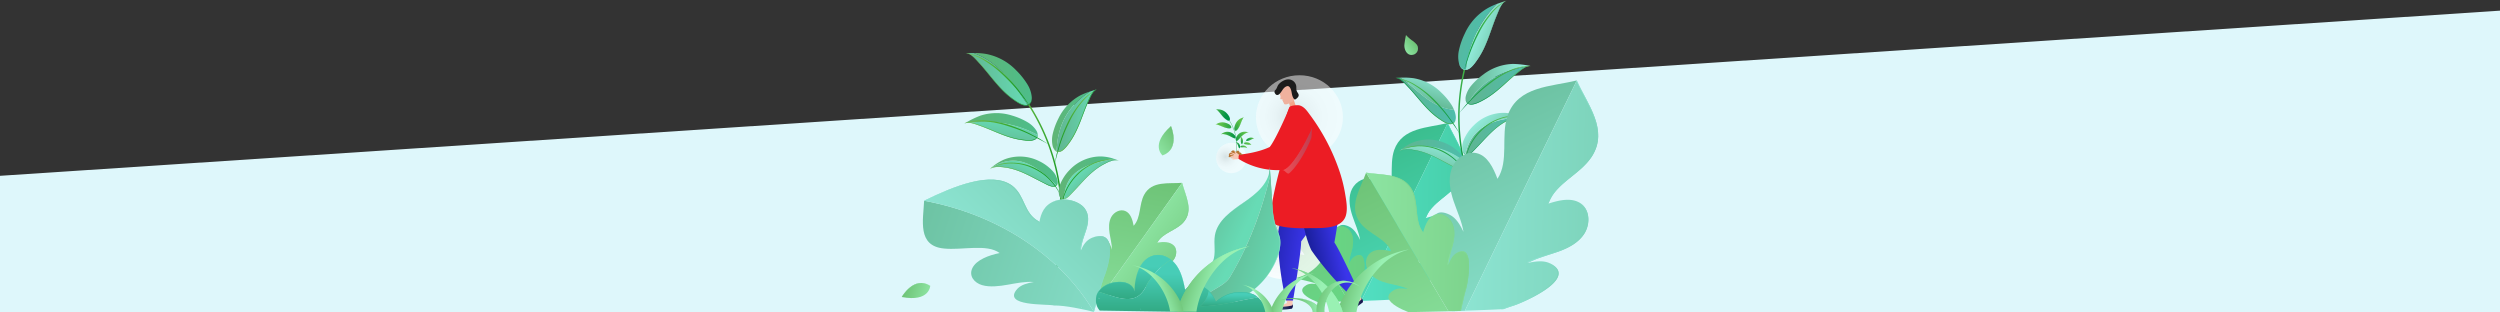 <svg xmlns="http://www.w3.org/2000/svg" xmlns:xlink="http://www.w3.org/1999/xlink" viewBox="0 0 1260 157.33"><rect x="0" y="0" width="1260" height="157.33" fill="#333333" stroke="none"/><defs><style>.cls-1{isolation:isolate;}.cls-2{fill:#def7fb;}.cls-3{fill:url(#linear-gradient);}.cls-4{fill:url(#linear-gradient-2);}.cls-105,.cls-106,.cls-107,.cls-108,.cls-109,.cls-121,.cls-122,.cls-123,.cls-124,.cls-125,.cls-135,.cls-137,.cls-139,.cls-141,.cls-143,.cls-145,.cls-147,.cls-149,.cls-157,.cls-159,.cls-161,.cls-33,.cls-34,.cls-35,.cls-36,.cls-5,.cls-55,.cls-56,.cls-57,.cls-58,.cls-59{mix-blend-mode:screen;}.cls-6{fill:url(#linear-gradient-3);}.cls-7{fill:url(#linear-gradient-4);}.cls-8{fill:url(#linear-gradient-5);}.cls-9{fill:url(#linear-gradient-6);}.cls-10{fill:url(#linear-gradient-7);}.cls-11{fill:url(#linear-gradient-8);}.cls-12{fill:url(#linear-gradient-9);}.cls-13{fill:url(#linear-gradient-10);}.cls-14{fill:url(#linear-gradient-11);}.cls-15{fill:url(#linear-gradient-12);}.cls-16{fill:url(#linear-gradient-13);}.cls-153,.cls-154,.cls-155,.cls-17,.cls-81,.cls-82,.cls-83,.cls-89{mix-blend-mode:multiply;}.cls-18{fill:url(#linear-gradient-14);}.cls-19{fill:url(#linear-gradient-15);}.cls-20{fill:url(#linear-gradient-16);}.cls-21{fill:url(#linear-gradient-17);}.cls-22{fill:url(#linear-gradient-18);}.cls-23{fill:url(#linear-gradient-19);}.cls-24{fill:url(#linear-gradient-20);}.cls-25{fill:url(#linear-gradient-21);}.cls-26{fill:url(#linear-gradient-22);}.cls-27{fill:url(#linear-gradient-23);}.cls-28{fill:url(#linear-gradient-24);}.cls-29{fill:url(#linear-gradient-25);}.cls-30{fill:url(#linear-gradient-26);}.cls-31{fill:url(#linear-gradient-27);}.cls-32{fill:url(#linear-gradient-28);}.cls-33{fill:url(#linear-gradient-29);}.cls-34{fill:url(#linear-gradient-30);}.cls-35{fill:url(#linear-gradient-31);}.cls-36{fill:url(#linear-gradient-32);}.cls-37{fill:url(#linear-gradient-33);}.cls-38{fill:url(#linear-gradient-34);}.cls-39{fill:url(#linear-gradient-35);}.cls-40{fill:url(#linear-gradient-36);}.cls-41{fill:url(#linear-gradient-37);}.cls-42{fill:url(#linear-gradient-38);}.cls-43{fill:url(#linear-gradient-39);}.cls-44{fill:url(#linear-gradient-40);}.cls-45{fill:url(#linear-gradient-41);}.cls-46{fill:url(#linear-gradient-42);}.cls-47{fill:url(#linear-gradient-43);}.cls-48{fill:url(#linear-gradient-44);}.cls-49{fill:url(#linear-gradient-45);}.cls-50{fill:url(#linear-gradient-46);}.cls-51{fill:url(#linear-gradient-47);}.cls-52{fill:url(#linear-gradient-48);}.cls-53{fill:url(#linear-gradient-49);}.cls-54{fill:url(#linear-gradient-50);}.cls-55{fill:url(#linear-gradient-51);}.cls-56{fill:url(#linear-gradient-52);}.cls-57{fill:url(#linear-gradient-53);}.cls-58{fill:url(#linear-gradient-54);}.cls-59{fill:url(#linear-gradient-55);}.cls-60{fill:url(#linear-gradient-56);}.cls-61{fill:url(#linear-gradient-57);}.cls-62{fill:url(#linear-gradient-58);}.cls-63{fill:url(#linear-gradient-59);}.cls-64{fill:url(#linear-gradient-60);}.cls-65{fill:url(#linear-gradient-61);}.cls-66{fill:url(#linear-gradient-62);}.cls-67{fill:url(#linear-gradient-63);}.cls-68{fill:url(#linear-gradient-64);}.cls-69{fill:url(#linear-gradient-65);}.cls-70{fill:url(#linear-gradient-66);}.cls-71{fill:url(#linear-gradient-67);}.cls-72{fill:url(#linear-gradient-68);}.cls-73{fill:url(#linear-gradient-69);}.cls-74{fill:url(#linear-gradient-70);}.cls-75{fill:url(#linear-gradient-71);}.cls-76{fill:url(#linear-gradient-72);}.cls-77{fill:url(#linear-gradient-73);}.cls-78{fill:url(#linear-gradient-74);}.cls-79{fill:url(#linear-gradient-75);}.cls-80{fill:none;}.cls-81{opacity:0.8;fill:url(#radial-gradient);}.cls-82,.cls-83{opacity:0.5;}.cls-82{fill:url(#radial-gradient-2);}.cls-83{fill:url(#radial-gradient-3);}.cls-84{fill:#f8c7b5;}.cls-85{fill:#ec1c24;}.cls-86{fill:#f4a68a;}.cls-87{fill:url(#linear-gradient-76);}.cls-88{fill:url(#linear-gradient-77);}.cls-89{opacity:0.23;fill:url(#linear-gradient-78);}.cls-90{fill:#efb19e;}.cls-91{fill:#1c1c1c;}.cls-92{fill:url(#linear-gradient-79);}.cls-93{fill:url(#linear-gradient-80);}.cls-94{fill:url(#linear-gradient-81);}.cls-95{fill:url(#linear-gradient-82);}.cls-96{fill:url(#linear-gradient-83);}.cls-97{fill:url(#linear-gradient-84);}.cls-98{fill:url(#linear-gradient-85);}.cls-99{fill:url(#linear-gradient-86);}.cls-100{fill:url(#linear-gradient-87);}.cls-101{fill:url(#linear-gradient-88);}.cls-102{fill:url(#linear-gradient-89);}.cls-103{fill:url(#linear-gradient-90);}.cls-104{fill:url(#linear-gradient-91);}.cls-105{fill:url(#linear-gradient-92);}.cls-106{fill:url(#linear-gradient-93);}.cls-107{fill:url(#linear-gradient-94);}.cls-108{fill:url(#linear-gradient-95);}.cls-109{fill:url(#linear-gradient-96);}.cls-110{fill:url(#linear-gradient-97);}.cls-111{fill:url(#linear-gradient-98);}.cls-112{fill:url(#linear-gradient-99);}.cls-113{fill:url(#linear-gradient-100);}.cls-114{fill:url(#linear-gradient-101);}.cls-115{fill:url(#linear-gradient-102);}.cls-116{fill:url(#linear-gradient-103);}.cls-117{fill:url(#linear-gradient-104);}.cls-118{fill:url(#linear-gradient-105);}.cls-119{fill:url(#linear-gradient-106);}.cls-120{fill:url(#linear-gradient-107);}.cls-121{fill:url(#linear-gradient-108);}.cls-122{fill:url(#linear-gradient-109);}.cls-123{fill:url(#linear-gradient-110);}.cls-124{fill:url(#linear-gradient-111);}.cls-125{fill:url(#linear-gradient-112);}.cls-126{fill:#b77534;}.cls-127{fill:url(#linear-gradient-113);}.cls-128{fill:url(#linear-gradient-114);}.cls-129{fill:url(#linear-gradient-115);}.cls-130{fill:url(#linear-gradient-116);}.cls-131{fill:url(#linear-gradient-117);}.cls-132{fill:url(#linear-gradient-118);}.cls-133{fill:url(#linear-gradient-119);}.cls-134{fill:url(#linear-gradient-120);}.cls-135{fill:url(#linear-gradient-121);}.cls-136,.cls-137{fill:url(#linear-gradient-122);}.cls-138,.cls-139{fill:url(#linear-gradient-124);}.cls-140,.cls-141{fill:url(#linear-gradient-126);}.cls-142{fill:url(#linear-gradient-128);}.cls-143{fill:url(#linear-gradient-129);}.cls-144{fill:url(#linear-gradient-130);}.cls-145{fill:url(#linear-gradient-131);}.cls-146,.cls-147{fill:url(#linear-gradient-132);}.cls-148{fill:url(#linear-gradient-134);}.cls-149{fill:url(#linear-gradient-135);}.cls-150{fill:url(#linear-gradient-136);}.cls-151{fill:url(#linear-gradient-137);}.cls-152{fill:url(#linear-gradient-138);}.cls-153,.cls-154,.cls-155{opacity:0.33;}.cls-153{fill:url(#radial-gradient-4);}.cls-154{fill:url(#radial-gradient-5);}.cls-155{fill:url(#radial-gradient-6);}.cls-156{fill:url(#linear-gradient-139);}.cls-157{fill:url(#linear-gradient-140);}.cls-158{fill:url(#linear-gradient-141);}.cls-159{fill:url(#linear-gradient-142);}.cls-160{fill:url(#linear-gradient-143);}.cls-161{fill:url(#linear-gradient-144);}</style><linearGradient id="linear-gradient" x1="674.91" y1="43.26" x2="743.98" y2="187.35" gradientUnits="userSpaceOnUse"><stop offset="0" stop-color="#31b079"/><stop offset="1" stop-color="#5becd6"/></linearGradient><linearGradient id="linear-gradient-2" x1="835.53" y1="108.54" x2="644.94" y2="106.03" xlink:href="#linear-gradient"/><linearGradient id="linear-gradient-3" x1="786.55" y1="136.46" x2="716.96" y2="135.55" gradientTransform="translate(119.64 -358.7) rotate(25.91)" xlink:href="#linear-gradient"/><linearGradient id="linear-gradient-4" x1="790.03" y1="169.71" x2="733.85" y2="168.98" gradientTransform="translate(119.64 -358.7) rotate(25.91)" xlink:href="#linear-gradient"/><linearGradient id="linear-gradient-5" x1="765.62" y1="142.96" x2="681.59" y2="141.86" xlink:href="#linear-gradient"/><linearGradient id="linear-gradient-6" x1="627.96" y1="68.77" x2="693.45" y2="205.4" gradientUnits="userSpaceOnUse"><stop offset="0" stop-color="#7bb07e"/><stop offset="1" stop-color="#5bec86"/></linearGradient><linearGradient id="linear-gradient-7" x1="765.6" y1="126.25" x2="614.09" y2="124.26" xlink:href="#linear-gradient-6"/><linearGradient id="linear-gradient-8" x1="696.19" y1="23.95" x2="650.7" y2="23.36" gradientTransform="translate(75.36 428.58) rotate(-30.7)" xlink:href="#linear-gradient-6"/><linearGradient id="linear-gradient-9" x1="698.47" y1="45.69" x2="661.74" y2="45.21" gradientTransform="translate(75.36 428.58) rotate(-30.7)" xlink:href="#linear-gradient-6"/><linearGradient id="linear-gradient-10" x1="697.27" y1="140.31" x2="678.46" y2="140.07" xlink:href="#linear-gradient-6"/><linearGradient id="linear-gradient-11" x1="815.57" y1="-64.42" x2="878.22" y2="-64.42" gradientTransform="matrix(-0.74, 0.67, 0.67, 0.74, 1421.44, -451.61)" gradientUnits="userSpaceOnUse"><stop offset="0" stop-color="#60c24a"/><stop offset="1" stop-color="#009245"/></linearGradient><linearGradient id="linear-gradient-12" x1="725.02" y1="12.48" x2="747.05" y2="18.83" gradientUnits="userSpaceOnUse"><stop offset="0" stop-color="#60b590"/><stop offset="1" stop-color="#4dbdac"/></linearGradient><linearGradient id="linear-gradient-13" x1="761.26" y1="22.26" x2="742.34" y2="15.29" gradientUnits="userSpaceOnUse"><stop offset="0" stop-color="#60b590"/><stop offset="1" stop-color="#99f1e4"/></linearGradient><linearGradient id="linear-gradient-14" x1="763.25" y1="4.51" x2="733.1" y2="31.62" gradientTransform="matrix(1, 0, 0, 1, 0, 0)" xlink:href="#linear-gradient-11"/><linearGradient id="linear-gradient-15" x1="738.64" y1="42.25" x2="771.15" y2="42.25" xlink:href="#linear-gradient-13"/><linearGradient id="linear-gradient-16" x1="770.81" y1="33.27" x2="771.62" y2="33.27" xlink:href="#linear-gradient-12"/><linearGradient id="linear-gradient-17" x1="739.89" y1="43.02" x2="770.44" y2="43.02" xlink:href="#linear-gradient-12"/><linearGradient id="linear-gradient-18" x1="773.37" y1="39.95" x2="733.23" y2="49.75" gradientTransform="matrix(1, 0, 0, 1, 0, 0)" xlink:href="#linear-gradient-11"/><linearGradient id="linear-gradient-19" x1="767.29" y1="59.1" x2="767.4" y2="59.1" xlink:href="#linear-gradient-12"/><linearGradient id="linear-gradient-20" x1="738.58" y1="68.73" x2="762.91" y2="68.73" xlink:href="#linear-gradient-12"/><linearGradient id="linear-gradient-21" x1="759.38" y1="75.78" x2="743.69" y2="58.36" xlink:href="#linear-gradient-13"/><linearGradient id="linear-gradient-22" x1="876.41" y1="-3.85" x2="912.98" y2="-8.29" gradientTransform="matrix(-0.87, 0.5, 0.5, 0.87, 1531.09, -370.21)" xlink:href="#linear-gradient-11"/><linearGradient id="linear-gradient-23" x1="719.48" y1="89.68" x2="724.46" y2="69.14" xlink:href="#linear-gradient-13"/><linearGradient id="linear-gradient-24" x1="706.33" y1="75.96" x2="738.55" y2="75.96" xlink:href="#linear-gradient-12"/><linearGradient id="linear-gradient-25" x1="227.65" y1="233.3" x2="264.22" y2="228.86" gradientTransform="translate(526.05 -192.69) rotate(11.13)" xlink:href="#linear-gradient-11"/><linearGradient id="linear-gradient-26" x1="703.22" y1="50.86" x2="733.73" y2="50.86" xlink:href="#linear-gradient-12"/><linearGradient id="linear-gradient-27" x1="717.54" y1="53.27" x2="722.76" y2="34.6" xlink:href="#linear-gradient-13"/><linearGradient id="linear-gradient-28" x1="700.59" y1="45.59" x2="739.04" y2="60.73" gradientTransform="matrix(1, 0, 0, 1, 0, 0)" xlink:href="#linear-gradient-11"/><linearGradient id="linear-gradient-29" x1="920.24" y1="44.8" x2="949.63" y2="44.8" gradientTransform="matrix(-0.94, 0.33, 0.33, 0.94, 1588.61, -272.56)" xlink:href="#linear-gradient-11"/><linearGradient id="linear-gradient-30" x1="884.74" y1="43.27" x2="918.9" y2="43.27" gradientTransform="matrix(-0.94, 0.33, 0.33, 0.94, 1588.61, -272.56)" xlink:href="#linear-gradient-11"/><linearGradient id="linear-gradient-31" x1="917.28" y1="15.29" x2="938.66" y2="15.29" gradientTransform="matrix(-0.94, 0.33, 0.33, 0.94, 1588.61, -272.56)" xlink:href="#linear-gradient-11"/><linearGradient id="linear-gradient-32" x1="872.18" y1="20.73" x2="908.97" y2="20.73" gradientTransform="matrix(-0.94, 0.33, 0.33, 0.94, 1588.61, -272.56)" xlink:href="#linear-gradient-11"/><linearGradient id="linear-gradient-33" x1="872.82" y1="-5.37" x2="905.94" y2="-5.37" gradientTransform="matrix(-0.94, 0.33, 0.33, 0.94, 1588.61, -272.56)" xlink:href="#linear-gradient-13"/><linearGradient id="linear-gradient-34" x1="476.08" y1="126.22" x2="539.22" y2="126.22" gradientTransform="matrix(0.92, 0.38, -0.38, 0.92, 98.57, -224.71)" gradientUnits="userSpaceOnUse"><stop offset="0" stop-color="#7ec24a"/><stop offset="1" stop-color="#00921b"/></linearGradient><linearGradient id="linear-gradient-35" x1="490.79" y1="39.86" x2="520.02" y2="39.86" gradientUnits="userSpaceOnUse"><stop offset="0" stop-color="#60b576"/><stop offset="1" stop-color="#4dbd8a"/></linearGradient><linearGradient id="linear-gradient-36" x1="486.64" y1="39.95" x2="518.05" y2="39.95" gradientUnits="userSpaceOnUse"><stop offset="0" stop-color="#60b590"/><stop offset="1" stop-color="#67dbb5"/></linearGradient><linearGradient id="linear-gradient-37" x1="484.3" y1="32.08" x2="522.04" y2="47.74" gradientTransform="matrix(1, 0, 0, 1, 0, 0)" xlink:href="#linear-gradient-34"/><linearGradient id="linear-gradient-38" x1="486" y1="62.2" x2="486.3" y2="62.2" xlink:href="#linear-gradient-35"/><linearGradient id="linear-gradient-39" x1="504.83" y1="76.15" x2="506.2" y2="59.6" xlink:href="#linear-gradient-36"/><linearGradient id="linear-gradient-40" x1="486.17" y1="62.5" x2="523.06" y2="62.5" xlink:href="#linear-gradient-35"/><linearGradient id="linear-gradient-41" x1="486.56" y1="69.15" x2="528" y2="65.02" gradientTransform="matrix(1, 0, 0, 1, 0, 0)" xlink:href="#linear-gradient-34"/><linearGradient id="linear-gradient-42" x1="514.17" y1="93.01" x2="518.27" y2="82.43" xlink:href="#linear-gradient-36"/><linearGradient id="linear-gradient-43" x1="499.22" y1="86.12" x2="533.08" y2="86.12" xlink:href="#linear-gradient-35"/><linearGradient id="linear-gradient-44" x1="503.72" y1="110.9" x2="540.58" y2="106.42" gradientTransform="matrix(0.98, 0.18, -0.18, 0.98, 22.89, -111.03)" xlink:href="#linear-gradient-34"/><linearGradient id="linear-gradient-45" x1="553.54" y1="94.09" x2="544.95" y2="85.38" xlink:href="#linear-gradient-36"/><linearGradient id="linear-gradient-46" x1="533.59" y1="89.63" x2="561.33" y2="89.63" xlink:href="#linear-gradient-35"/><linearGradient id="linear-gradient-47" x1="583.78" y1="76.12" x2="620.64" y2="71.65" gradientTransform="matrix(-0.86, 0.51, 0.51, 0.86, 1029.6, -278.09)" xlink:href="#linear-gradient-34"/><linearGradient id="linear-gradient-48" x1="530.21" y1="61.24" x2="549.42" y2="61.24" xlink:href="#linear-gradient-35"/><linearGradient id="linear-gradient-49" x1="532.51" y1="60.8" x2="553" y2="60.8" xlink:href="#linear-gradient-36"/><linearGradient id="linear-gradient-50" x1="557.63" y1="50.12" x2="526.16" y2="77.4" gradientTransform="matrix(1, 0, 0, 1, 0, 0)" xlink:href="#linear-gradient-34"/><linearGradient id="linear-gradient-51" x1="534.44" y1="90.54" x2="564.06" y2="90.54" gradientTransform="matrix(1, 0, 0, 1, 0, 0)" xlink:href="#linear-gradient-34"/><linearGradient id="linear-gradient-52" x1="498.66" y1="89" x2="533.08" y2="89" gradientTransform="matrix(1, 0, 0, 1, 0, 0)" xlink:href="#linear-gradient-34"/><linearGradient id="linear-gradient-53" x1="531.45" y1="60.8" x2="553" y2="60.8" gradientTransform="matrix(1, 0, 0, 1, 0, 0)" xlink:href="#linear-gradient-34"/><linearGradient id="linear-gradient-54" x1="486" y1="66.28" x2="523.08" y2="66.28" gradientTransform="matrix(1, 0, 0, 1, 0, 0)" xlink:href="#linear-gradient-34"/><linearGradient id="linear-gradient-55" x1="486.64" y1="39.97" x2="520.02" y2="39.97" gradientTransform="matrix(1, 0, 0, 1, 0, 0)" xlink:href="#linear-gradient-34"/><linearGradient id="linear-gradient-56" x1="723.86" y1="16.29" x2="813.24" y2="202.75" xlink:href="#linear-gradient-13"/><linearGradient id="linear-gradient-57" x1="931.72" y1="100.76" x2="685.09" y2="97.52" xlink:href="#linear-gradient-13"/><linearGradient id="linear-gradient-58" x1="851.57" y1="95.97" x2="761.52" y2="94.79" gradientTransform="translate(119.64 -358.7) rotate(25.91)" xlink:href="#linear-gradient-13"/><linearGradient id="linear-gradient-59" x1="856.07" y1="139" x2="783.38" y2="138.05" gradientTransform="translate(119.64 -358.7) rotate(25.91)" xlink:href="#linear-gradient-13"/><linearGradient id="linear-gradient-60" x1="841.24" y1="145.3" x2="732.5" y2="143.88" xlink:href="#linear-gradient-13"/><linearGradient id="linear-gradient-61" x1="663.11" y1="49.29" x2="747.86" y2="226.1" gradientUnits="userSpaceOnUse"><stop offset="0" stop-color="#60b564"/><stop offset="1" stop-color="#99f1b3"/></linearGradient><linearGradient id="linear-gradient-62" x1="841.22" y1="123.68" x2="645.16" y2="121.11" xlink:href="#linear-gradient-61"/><linearGradient id="linear-gradient-63" x1="747.33" y1="40.2" x2="688.46" y2="39.43" gradientTransform="translate(75.36 428.58) rotate(-30.7)" xlink:href="#linear-gradient-61"/><linearGradient id="linear-gradient-64" x1="750.27" y1="68.33" x2="702.75" y2="67.71" gradientTransform="translate(75.36 428.58) rotate(-30.7)" xlink:href="#linear-gradient-61"/><linearGradient id="linear-gradient-65" x1="752.8" y1="141.88" x2="728.45" y2="141.56" xlink:href="#linear-gradient-61"/><linearGradient id="linear-gradient-66" x1="610.28" y1="168.04" x2="676.81" y2="306.83" gradientTransform="matrix(0.81, 0.58, -0.58, 0.81, 184.42, -437.19)" xlink:href="#linear-gradient-61"/><linearGradient id="linear-gradient-67" x1="698.8" y1="227.8" x2="625.96" y2="226.85" gradientTransform="matrix(0.81, 0.58, -0.58, 0.81, 184.42, -437.19)" xlink:href="#linear-gradient-61"/><linearGradient id="linear-gradient-68" x1="678.17" y1="208.15" x2="632.06" y2="207.54" gradientTransform="matrix(0.81, 0.58, -0.58, 0.81, 184.42, -437.19)" xlink:href="#linear-gradient-61"/><linearGradient id="linear-gradient-69" x1="680.48" y1="230.18" x2="643.26" y2="229.69" gradientTransform="matrix(0.81, 0.58, -0.58, 0.81, 184.42, -437.19)" xlink:href="#linear-gradient-61"/><linearGradient id="linear-gradient-70" x1="693.49" y1="250.39" x2="628.25" y2="249.53" gradientTransform="matrix(0.81, 0.58, -0.58, 0.81, 184.42, -437.19)" xlink:href="#linear-gradient-61"/><linearGradient id="linear-gradient-71" x1="509.32" y1="-146.57" x2="612.87" y2="69.45" gradientTransform="translate(160.29 567.02) rotate(-46)" xlink:href="#linear-gradient-13"/><linearGradient id="linear-gradient-72" x1="705.15" y1="-51.63" x2="502.29" y2="-54.29" gradientTransform="translate(160.29 567.02) rotate(-46)" xlink:href="#linear-gradient-13"/><linearGradient id="linear-gradient-73" x1="654.19" y1="-78.1" x2="516.99" y2="-79.9" gradientTransform="translate(160.29 567.02) rotate(-46)" xlink:href="#linear-gradient-13"/><linearGradient id="linear-gradient-74" x1="633.21" y1="-42.83" x2="570.21" y2="-43.66" gradientTransform="translate(160.29 567.02) rotate(-46)" xlink:href="#linear-gradient-13"/><linearGradient id="linear-gradient-75" x1="656.34" y1="-15.69" x2="541.49" y2="-17.2" gradientTransform="translate(160.29 567.02) rotate(-46)" xlink:href="#linear-gradient-13"/><radialGradient id="radial-gradient" cx="674.02" cy="90.83" r="13.38" gradientTransform="translate(-467.28 -25.43) scale(1.65 1.59)" gradientUnits="userSpaceOnUse"><stop offset="0" stop-color="#ccc"/><stop offset="0.17" stop-color="#dcdcdc"/><stop offset="0.44" stop-color="#efefef"/><stop offset="0.72" stop-color="#fbfbfb"/><stop offset="1" stop-color="#fff"/></radialGradient><radialGradient id="radial-gradient-2" cx="657.58" cy="65.68" r="4.62" xlink:href="#radial-gradient"/><radialGradient id="radial-gradient-3" cx="678.34" cy="52.99" r="13.26" gradientTransform="translate(-467.28 -25.43) scale(1.65 1.59)" gradientUnits="userSpaceOnUse"><stop offset="0" stop-color="#ccc"/><stop offset="0.2" stop-color="#e2e2e2"/><stop offset="0.43" stop-color="#f2f2f2"/><stop offset="0.68" stop-color="#fcfcfc"/><stop offset="1" stop-color="#fff"/></radialGradient><linearGradient id="linear-gradient-76" x1="630.71" y1="112.64" x2="659.17" y2="116.51" gradientUnits="userSpaceOnUse"><stop offset="0" stop-color="#131a8c"/><stop offset="1" stop-color="#3a35ea"/></linearGradient><linearGradient id="linear-gradient-77" x1="655.2" y1="119.02" x2="673.79" y2="115.11" xlink:href="#linear-gradient-76"/><linearGradient id="linear-gradient-78" x1="646.3" y1="75.69" x2="661.23" y2="75.69" gradientUnits="userSpaceOnUse"><stop offset="0" stop-color="#fff"/><stop offset="1" stop-color="#29abe2"/></linearGradient><linearGradient id="linear-gradient-79" x1="679.89" y1="153.01" x2="686.9" y2="153.01" gradientUnits="userSpaceOnUse"><stop offset="0" stop-color="#455c7a"/><stop offset="1" stop-color="#110d4a"/></linearGradient><linearGradient id="linear-gradient-80" x1="643.36" y1="154.58" x2="651.64" y2="154.58" xlink:href="#linear-gradient-79"/><linearGradient id="linear-gradient-81" x1="586.72" y1="70.57" x2="600.32" y2="70.57" gradientTransform="matrix(0.92, 0.38, -0.38, 0.92, 98.57, -224.71)" xlink:href="#linear-gradient-11"/><linearGradient id="linear-gradient-82" x1="582.15" y1="62.33" x2="590.75" y2="62.33" gradientTransform="matrix(0.92, 0.38, -0.38, 0.92, 98.57, -224.71)" xlink:href="#linear-gradient-11"/><linearGradient id="linear-gradient-83" x1="612.2" y1="56.32" x2="620.33" y2="59.69" gradientTransform="matrix(1, 0, 0, 1, 0, 0)" xlink:href="#linear-gradient-11"/><linearGradient id="linear-gradient-84" x1="644.32" y1="72.69" x2="652.14" y2="72.69" gradientTransform="matrix(1, -0.1, 0.1, 1, -35.73, 55.39)" xlink:href="#linear-gradient-11"/><linearGradient id="linear-gradient-85" x1="612.7" y1="64.3" x2="621.62" y2="63.41" gradientTransform="matrix(1, 0, 0, 1, 0, 0)" xlink:href="#linear-gradient-11"/><linearGradient id="linear-gradient-86" x1="627.14" y1="73.02" x2="634.62" y2="73.02" gradientTransform="translate(-6.28 -43.18) rotate(3.47)" xlink:href="#linear-gradient-11"/><linearGradient id="linear-gradient-87" x1="615.01" y1="69.72" x2="622.95" y2="68.76" gradientTransform="matrix(0.98, 0.18, -0.18, 0.98, 22.89, -111.03)" xlink:href="#linear-gradient-11"/><linearGradient id="linear-gradient-88" x1="530.27" y1="85.8" x2="537.75" y2="85.8" gradientTransform="matrix(-0.92, 0.4, 0.4, 0.92, 1080.73, -224.42)" xlink:href="#linear-gradient-11"/><linearGradient id="linear-gradient-89" x1="520.08" y1="94.32" x2="528.02" y2="93.36" gradientTransform="matrix(-0.86, 0.51, 0.51, 0.86, 1029.6, -278.09)" xlink:href="#linear-gradient-11"/><linearGradient id="linear-gradient-90" x1="494.77" y1="106.23" x2="502.6" y2="106.23" gradientTransform="matrix(-0.76, 0.66, 0.66, 0.76, 931.89, -344.61)" xlink:href="#linear-gradient-11"/><linearGradient id="linear-gradient-91" x1="628" y1="60.2" x2="621.23" y2="66.07" gradientTransform="matrix(1, 0, 0, 1, 0, 0)" xlink:href="#linear-gradient-11"/><linearGradient id="linear-gradient-92" x1="623" y1="68.9" x2="629.38" y2="68.9" gradientTransform="matrix(1, 0, 0, 1, 0, 0)" xlink:href="#linear-gradient-11"/><linearGradient id="linear-gradient-93" x1="615.3" y1="68.56" x2="622.71" y2="68.56" gradientTransform="matrix(1, 0, 0, 1, 0, 0)" xlink:href="#linear-gradient-11"/><linearGradient id="linear-gradient-94" x1="622.36" y1="62.49" x2="627" y2="62.49" gradientTransform="matrix(1, 0, 0, 1, 0, 0)" xlink:href="#linear-gradient-11"/><linearGradient id="linear-gradient-95" x1="612.57" y1="63.67" x2="620.56" y2="63.67" gradientTransform="matrix(1, 0, 0, 1, 0, 0)" xlink:href="#linear-gradient-11"/><linearGradient id="linear-gradient-96" x1="612.71" y1="58.01" x2="619.9" y2="58.01" gradientTransform="matrix(1, 0, 0, 1, 0, 0)" xlink:href="#linear-gradient-11"/><linearGradient id="linear-gradient-97" x1="609.29" y1="71.56" x2="615.71" y2="71.56" gradientTransform="matrix(-1, -0.03, -0.03, 1, 1240.92, 19.59)" xlink:href="#linear-gradient-11"/><linearGradient id="linear-gradient-98" x1="607.13" y1="67.67" x2="611.19" y2="67.67" gradientTransform="matrix(-1, -0.03, -0.03, 1, 1240.92, 19.59)" xlink:href="#linear-gradient-11"/><linearGradient id="linear-gradient-99" x1="632.16" y1="70.44" x2="628" y2="70.32" gradientTransform="matrix(1, 0, 0, 1, 0, 0)" xlink:href="#linear-gradient-11"/><linearGradient id="linear-gradient-100" x1="664.28" y1="85.78" x2="667.98" y2="85.78" gradientTransform="matrix(-0.87, -0.5, -0.5, 0.87, 1249.36, 329.73)" xlink:href="#linear-gradient-11"/><linearGradient id="linear-gradient-101" x1="630.4" y1="73.78" x2="626.73" y2="71.68" gradientTransform="matrix(1, 0, 0, 1, 0, 0)" xlink:href="#linear-gradient-11"/><linearGradient id="linear-gradient-102" x1="646.95" y1="80.64" x2="650.48" y2="80.64" gradientTransform="matrix(-0.94, -0.35, -0.35, 0.94, 1262.37, 227.67)" xlink:href="#linear-gradient-11"/><linearGradient id="linear-gradient-103" x1="635.26" y1="73.57" x2="639.01" y2="73.12" gradientTransform="matrix(-0.97, -0.24, -0.24, 0.97, 1263.06, 154.59)" xlink:href="#linear-gradient-11"/><linearGradient id="linear-gradient-104" x1="522.86" y1="99.12" x2="526.4" y2="99.12" gradientTransform="matrix(0.67, 0.74, -0.74, 0.67, 344.78, -382.16)" xlink:href="#linear-gradient-11"/><linearGradient id="linear-gradient-105" x1="514.73" y1="107.88" x2="518.48" y2="107.43" gradientTransform="matrix(0.58, 0.82, -0.82, 0.58, 413.08, -410.52)" xlink:href="#linear-gradient-11"/><linearGradient id="linear-gradient-106" x1="494.22" y1="123.74" x2="497.92" y2="123.74" gradientTransform="matrix(0.42, 0.91, -0.91, 0.42, 528.71, -431.39)" xlink:href="#linear-gradient-11"/><linearGradient id="linear-gradient-107" x1="624.59" y1="69.06" x2="626.38" y2="72.9" gradientTransform="matrix(1, 0, 0, 1, 0, 0)" xlink:href="#linear-gradient-11"/><linearGradient id="linear-gradient-108" x1="637.35" y1="76.85" x2="640.36" y2="76.85" gradientTransform="matrix(-0.91, -0.41, -0.41, 0.91, 1238.09, 264.38)" xlink:href="#linear-gradient-11"/><linearGradient id="linear-gradient-109" x1="633.71" y1="76.69" x2="637.21" y2="76.69" gradientTransform="matrix(-0.91, -0.41, -0.41, 0.91, 1238.09, 264.38)" xlink:href="#linear-gradient-11"/><linearGradient id="linear-gradient-110" x1="637.05" y1="73.82" x2="639.24" y2="73.82" gradientTransform="matrix(-0.91, -0.41, -0.41, 0.91, 1238.09, 264.38)" xlink:href="#linear-gradient-11"/><linearGradient id="linear-gradient-111" x1="632.43" y1="74.38" x2="636.2" y2="74.38" gradientTransform="matrix(-0.91, -0.41, -0.41, 0.91, 1238.09, 264.38)" xlink:href="#linear-gradient-11"/><linearGradient id="linear-gradient-112" x1="632.49" y1="71.71" x2="635.88" y2="71.71" gradientTransform="matrix(-0.91, -0.41, -0.41, 0.91, 1238.09, 264.38)" xlink:href="#linear-gradient-11"/><linearGradient id="linear-gradient-113" x1="595.84" y1="108.29" x2="624.96" y2="121.24" xlink:href="#linear-gradient-36"/><linearGradient id="linear-gradient-114" x1="612.67" y1="118.74" x2="648.51" y2="130.44" xlink:href="#linear-gradient-36"/><linearGradient id="linear-gradient-115" x1="612.07" y1="22.93" x2="606.59" y2="28.01" gradientTransform="translate(75.58 440.48) rotate(-32.08)" xlink:href="#linear-gradient-13"/><linearGradient id="linear-gradient-116" x1="651.83" y1="0.26" x2="639.48" y2="11.7" gradientTransform="translate(75.58 440.48) rotate(-32.08)" xlink:href="#linear-gradient-13"/><linearGradient id="linear-gradient-117" x1="673.79" y1="2.66" x2="631.78" y2="41.6" gradientTransform="translate(75.58 440.48) rotate(-32.08)" xlink:href="#linear-gradient-13"/><linearGradient id="linear-gradient-118" x1="619.48" y1="158.11" x2="619.48" y2="148.64" gradientUnits="userSpaceOnUse"><stop offset="0" stop-color="#239160"/><stop offset="1" stop-color="#47cdb7"/></linearGradient><linearGradient id="linear-gradient-119" x1="571.87" y1="161.46" x2="571.87" y2="134.37" xlink:href="#linear-gradient-118"/><linearGradient id="linear-gradient-120" x1="596.09" y1="170.6" x2="596.09" y2="137.97" xlink:href="#linear-gradient-118"/><linearGradient id="linear-gradient-121" x1="596.1" y1="171.73" x2="596.1" y2="136.21" xlink:href="#linear-gradient-118"/><linearGradient id="linear-gradient-122" x1="640.47" y1="144.23" x2="651.79" y2="147.96" xlink:href="#linear-gradient-61"/><linearGradient id="linear-gradient-124" x1="974.56" y1="148.16" x2="982.64" y2="150.82" gradientTransform="matrix(-1, 0, 0, 1, 1616.29, 0)" xlink:href="#linear-gradient-61"/><linearGradient id="linear-gradient-126" x1="674.61" y1="135.94" x2="693.05" y2="142.02" xlink:href="#linear-gradient-61"/><linearGradient id="linear-gradient-128" x1="641.24" y1="139.92" x2="664.86" y2="147.71" xlink:href="#linear-gradient-61"/><linearGradient id="linear-gradient-129" x1="641.57" y1="138.92" x2="665.19" y2="146.71" xlink:href="#linear-gradient-61"/><linearGradient id="linear-gradient-130" x1="594.07" y1="134.82" x2="612.5" y2="140.9" xlink:href="#linear-gradient-61"/><linearGradient id="linear-gradient-131" x1="594.07" y1="134.82" x2="612.5" y2="140.9" xlink:href="#linear-gradient-61"/><linearGradient id="linear-gradient-132" x1="1020.17" y1="141.22" x2="1033.31" y2="145.55" gradientTransform="matrix(-1, 0, 0, 1, 1616.29, 0)" xlink:href="#linear-gradient-61"/><linearGradient id="linear-gradient-134" x1="651.48" y1="155.05" x2="665.08" y2="152.87" xlink:href="#linear-gradient-61"/><linearGradient id="linear-gradient-135" x1="954.83" y1="150.17" x2="969.16" y2="154.89" gradientTransform="matrix(-1, 0, 0, 1, 1623.27, 0)" xlink:href="#linear-gradient-61"/><linearGradient id="linear-gradient-136" x1="666.63" y1="146.45" x2="679.85" y2="150.81" gradientTransform="translate(-5.2)" xlink:href="#linear-gradient-61"/><linearGradient id="linear-gradient-137" x1="667.21" y1="157.06" x2="667.61" y2="157.19" xlink:href="#linear-gradient-61"/><linearGradient id="linear-gradient-138" x1="661.68" y1="145.69" x2="674.9" y2="150.04" xlink:href="#linear-gradient-61"/><radialGradient id="radial-gradient-4" cx="545.15" cy="154.82" r="0.5" gradientUnits="userSpaceOnUse"><stop offset="0" stop-color="#fff"/><stop offset="0.11" stop-color="#fafdfd"/><stop offset="0.25" stop-color="#eaf9f9"/><stop offset="0.4" stop-color="#d0f1f1"/><stop offset="0.56" stop-color="#ace7e7"/><stop offset="0.74" stop-color="#7edada"/><stop offset="0.91" stop-color="#46caca"/><stop offset="1" stop-color="#28c1c1"/></radialGradient><radialGradient id="radial-gradient-5" cx="553.92" cy="150.3" r="0.84" xlink:href="#radial-gradient-4"/><radialGradient id="radial-gradient-6" cx="574.89" cy="155.68" r="0.43" xlink:href="#radial-gradient-4"/><linearGradient id="linear-gradient-139" x1="715.13" y1="19.37" x2="705.42" y2="26.47" xlink:href="#linear-gradient-61"/><linearGradient id="linear-gradient-140" x1="572.32" y1="-0.26" x2="566.16" y2="5.06" gradientTransform="translate(145.99 80.64) rotate(-6.23)" xlink:href="#linear-gradient-61"/><linearGradient id="linear-gradient-141" x1="597.39" y1="64.35" x2="578.78" y2="77.95" xlink:href="#linear-gradient-61"/><linearGradient id="linear-gradient-142" x1="597.36" y1="64.37" x2="578.88" y2="77.88" xlink:href="#linear-gradient-61"/><linearGradient id="linear-gradient-143" x1="901.55" y1="-184.71" x2="882.94" y2="-171.11" gradientTransform="translate(1146 746.43) rotate(-127.49)" xlink:href="#linear-gradient-61"/><linearGradient id="linear-gradient-144" x1="901.52" y1="-184.69" x2="883.03" y2="-171.18" gradientTransform="translate(1146 746.43) rotate(-127.49)" xlink:href="#linear-gradient-61"/></defs><g class="cls-1"><g id="Layer_1" data-name="Layer 1"><polygon class="cls-2" points="1260 157.33 0 157.33 0 88.61 1260 5.37 1260 157.33"/><path class="cls-3" d="M729.64,62l-.14.32L688,147.68l-2,4c-.5,0-1,0-1.56.06h-.21l-3.07.09c-.47-1.42-.94-2.92-1.41-4.42-1.3-4.28-2.66-8.62-3.78-11.54s-5.19-17.84-1.36-21.62l.12-.12c1.09-1,2.8-1.09,5.31.12s4.16,4.07,5.46,6.7c-.68-4.13-2.51-8-3.84-12s-2.15-8.37-.82-12.36,5.48-7.22,9.61-6.37c4.43,1,6.67,5.78,8.29,10,4.57-7,1.21-16.63,3.92-24.57C706.7,64.12,719.76,64.48,729.64,62Z"/><path class="cls-4" d="M719,108.92a10.74,10.74,0,0,0-.42,1c4.31-1.39,9.53-2.6,13,.32,3.21,2.69,3.19,7.94.91,11.48s-6.25,5.57-10.2,7c-2.27.79-4.6,1.47-6.87,2.27a27.87,27.87,0,0,0-4.07,1.68,7.57,7.57,0,0,0-.86.41c2.8-.56,5.87-1.09,8.47.09,0,0,0,0,.08.06l.09,0c9.91,4.86-4.51,12.47-11.53,15.42a28.43,28.43,0,0,1-2.95,1.12c-1.06.33-2.3.77-3.66,1.27-.38,0-.76,0-1.18.06-3.86.21-8.49.39-13.8.56l2-4,41.5-85.36.14-.32c4.16,9.32,12.54,19.35,5.84,29.64a20.69,20.69,0,0,1-3,3.57c-.35.38-.73.74-1.12,1.09-3.12,2.83-6.75,5.22-9.43,8.23a9,9,0,0,0-1,1.15,10.66,10.66,0,0,0-.85,1.18s0,.06,0,.09a4.74,4.74,0,0,0-.59,1A9.11,9.11,0,0,0,719,108.92Z"/><g class="cls-5"><path class="cls-6" d="M735.11,91.46c-4.56,7.06-14.21,10.35-16.9,18.31l.53-.16c2.85-7.7,12.27-11,16.76-18,6.67-10.31-1.69-20.33-5.85-29.65l-.16.32C733.73,71.49,741.66,81.33,735.11,91.46Z"/><path class="cls-7" d="M731.61,110.27a7,7,0,0,0-1.62-1,6.81,6.81,0,0,1,1.23.8c3.23,2.69,3.21,8,.92,11.48s-6.25,5.58-10.21,7-8.11,2.36-11.79,4.37l1.34-.26c3.45-1.69,7.22-2.62,10.84-3.92,3.95-1.42,7.91-3.49,10.2-7S734.83,113,731.61,110.27Z"/><path class="cls-8" d="M707.64,148.71a28.43,28.43,0,0,1-2.95,1.12c-1.06.33-2.3.77-3.66,1.27-.38,0-.76,0-1.18.06,1.66-.59,3.16-1.12,4.46-1.5.53-.18,1.44-.5,2.59-1,6.79-2.8,21.5-10.38,12.27-15.36C729.08,138.15,714.66,145.76,707.64,148.71Z"/></g><path class="cls-9" d="M679.65,151.9c-4.75.12-10,.24-15.54.35-3.25-1.27-7.05-3.21-7.7-5.31-.33-1.06.14-2.12,1.88-3.18s3.72-.8,5.64-.56c-2.54-1.12-5.28-1.51-7.94-2.21s-5.33-1.83-7-4-2-5.6,0-7.52c2.1-2.09,5.55-1.56,8.44-.91-2.18-5-8.64-6.64-12-11-4.9-6.34,0-13.33,2.21-19.62l.12.18,29.23,49.26Z"/><path class="cls-10" d="M686.55,143.14c-.35,1.21-.74,2.77-1.12,4.48-.32,1.36-.62,2.77-.94,4.16h-.21l-3.07.09c-.5,0-1,0-1.56,0l-2.71-4.54L647.71,98.1l-.12-.18c6.58,1.06,15,.12,18.29,7.47,1.09,2.47,1.23,5.27,1.5,8a22.07,22.07,0,0,0,.65,4,9,9,0,0,0,1.09,2.74,2.78,2.78,0,0,0,.53.83v0a.48.48,0,0,0,.12.17c.71-2.44,1.71-5.22,3.74-6.45a1.22,1.22,0,0,1,.27-.15.26.26,0,0,1,.18-.09.17.17,0,0,1,.11,0,1.45,1.45,0,0,1,.56-.27c.06,0,.09,0,.15,0,2.6-.7,5.37,1.18,6.43,3.66s.8,5.43.18,8.08c-.33,1.33-.74,2.66-1.09,4a13.61,13.61,0,0,0-.36,1.5,15.07,15.07,0,0,0-.32,1.86l0,0c0,.2,0,.44-.06.65.71-1.77,1.51-3.63,3.1-4.6,0,0,.06,0,.09-.06C690.12,124.91,687.26,140.66,686.55,143.14Z"/><g class="cls-5"><path class="cls-11" d="M665.62,105.52c2.21,5,.54,11.48,3.92,15.81,0-.11.07-.23.1-.35-3.18-4.32-1.6-10.65-3.77-15.6C662.64,98,654.16,99,647.58,97.91l.11.2C654.22,99.09,662.45,98.31,665.62,105.52Z"/><path class="cls-12" d="M674.63,114.2a4.59,4.59,0,0,0-1.12.52,4.67,4.67,0,0,1,.88-.38c2.62-.79,5.49,1.11,6.59,3.63s.8,5.42.15,8.09-1.63,5.28-1.85,8c.11-.27.22-.55.34-.83a67.88,67.88,0,0,1,1.76-7.33c.64-2.66.94-5.57-.16-8.08S677.26,113.41,674.63,114.2Z"/><path class="cls-13" d="M686.55,143.14c-.35,1.21-.74,2.77-1.12,4.48-.32,1.36-.62,2.77-.94,4.16h-.21c.32-1.39.62-2.83.91-4.16.39-1.65.77-3.18,1.1-4.33.7-2.45,3.51-17.88-3.57-14C690.12,124.91,687.26,140.66,686.55,143.14Z"/></g><path class="cls-14" d="M752.77,118.09a.39.39,0,0,1-.3-.16c-.08-.11-8.41-11.93-13.54-30.32a103.72,103.72,0,0,1,5.35-71.69.36.36,0,0,1,.49-.18.37.37,0,0,1,.18.48,103,103,0,0,0-5.32,71.16,106.26,106.26,0,0,0,13.44,30.13.36.36,0,0,1-.09.51A.38.38,0,0,1,752.77,118.09Z"/><path class="cls-15" d="M750,4a28.18,28.18,0,0,0-11.75,12.93,37,37,0,0,0-3,8.66,14.55,14.55,0,0,0,.11,6.44,5.28,5.28,0,0,0,1.08,2.17,2.89,2.89,0,0,0,2.13,1,1.06,1.06,0,0,0,.19,0A55.39,55.39,0,0,1,754.39,2,34.32,34.32,0,0,0,750,4Z"/><path class="cls-16" d="M738.79,35.19c2.3-.17,4.31-3,5.49-4.68a41.35,41.35,0,0,0,3.25-5.42c2.87-5.75,4.56-12.08,7.07-17.92.89-2.08,2.23-6,4.71-6.84C757.66.85,756,1.4,754.39,2A55.39,55.39,0,0,0,738.79,35.19Z"/><g class="cls-17"><path class="cls-18" d="M759.31.33a27,27,0,0,0-8,7.09,51.55,51.55,0,0,0-5.8,9,87,87,0,0,0-4.41,9.8c-1.25,3.36-2.36,6.77-3.42,10.22L739,31.19,740.6,26a77.18,77.18,0,0,1,4.29-9.94,48.23,48.23,0,0,1,6-9A24.47,24.47,0,0,1,759.31.33Z"/></g><path class="cls-19" d="M770.81,33.28l.34-.06a45.65,45.65,0,0,0-8.55-1,25.73,25.73,0,0,0-15,5.31,34,34,0,0,0-6.12,5.65,13.39,13.39,0,0,0-2.69,5.21,5,5,0,0,0-.07,2.21,2.68,2.68,0,0,0,1.16,1.66c6.16-11.77,18.64-16.92,30.55-18.92A2.41,2.41,0,0,1,770.81,33.28Z"/><path class="cls-20" d="M771.62,33.31l-.47-.09-.34.06A3.13,3.13,0,0,1,771.62,33.31Z"/><path class="cls-21" d="M739.89,52.27s.06.07.1.09c1.92,1,4.88-.48,6.59-1.33a37.91,37.91,0,0,0,4.94-3c4.77-3.37,8.85-7.71,13.38-11.32,1.35-1.07,3.51-3,5.54-3.41C758.53,35.35,746.05,40.5,739.89,52.27Z"/><g class="cls-17"><path class="cls-22" d="M771.62,33.31A26.74,26.74,0,0,0,760.88,36a47.55,47.55,0,0,0-9.49,5.79,79,79,0,0,0-8.5,7.23c-2.63,2.64-5.15,5.39-7.64,8.18l3.52-4.37,3.8-4.13A80.5,80.5,0,0,1,751,41.25a48.86,48.86,0,0,1,9.72-5.66A23.47,23.47,0,0,1,771.62,33.31Z"/></g><path class="cls-23" d="M767.4,59.12l-.08,0h0A.35.35,0,0,1,767.4,59.12Z"/><path class="cls-24" d="M738.58,77.89a1.76,1.76,0,0,0,.86.16c1.79-.15,3.52-2.35,4.7-3.52s2.29-2.41,3.43-3.63c3.47-3.69,7.26-7.63,12.37-10.18a21.63,21.63,0,0,1,3-1.31C751.69,60.55,741.33,64.46,738.58,77.89Z"/><path class="cls-25" d="M767.29,59.09h0a25.17,25.17,0,0,0-8.8-2.21,21.42,21.42,0,0,0-15.86,6.46,21.85,21.85,0,0,0-4.83,7,9.79,9.79,0,0,0-.74,5.32,3.57,3.57,0,0,0,.73,1.67,2.13,2.13,0,0,0,.76.53c2.75-13.43,13.11-17.34,24.33-18.48A6.74,6.74,0,0,1,767.29,59.09Z"/><g class="cls-17"><path class="cls-26" d="M767.4,59.12a18.59,18.59,0,0,0-11.43.47,26,26,0,0,0-9.69,5.89,27.93,27.93,0,0,0-6,8.72A37.17,37.17,0,0,0,738.69,79a35.73,35.73,0,0,0-.58,4.76,31.16,31.16,0,0,1,2.5-9.4,27.57,27.57,0,0,1,6.09-8.48,25.22,25.22,0,0,1,9.4-5.9,22.38,22.38,0,0,1,5.62-1.22A15.23,15.23,0,0,1,767.4,59.12Z"/></g><path class="cls-27" d="M706.33,75.26c-.54.44-1.06.88-1.57,1.34,1.74-1.6,5.62-1.2,7.58-.88,5.66.78,10.51,3.29,15,5.68,1.48.79,2.94,1.57,4.41,2.33s3.84,2.26,5.59,1.83a2,2,0,0,0,1.3-1.17,3.45,3.45,0,0,0,.16-1.81,8,8,0,0,0-.23-1C729.63,74.33,717.68,71.27,706.33,75.26Z"/><path class="cls-28" d="M729.55,72.66a21.46,21.46,0,0,0-17.1-1,23.47,23.47,0,0,0-6.12,3.63c11.35-4,23.3-.93,32.22,6.35a10.42,10.42,0,0,0-2.17-3.84A22.22,22.22,0,0,0,729.55,72.66Z"/><g class="cls-17"><path class="cls-29" d="M704.76,76.6a18.55,18.55,0,0,1,11-3.22,26.08,26.08,0,0,1,11.07,2.47,27.87,27.87,0,0,1,8.49,6.33,36.69,36.69,0,0,1,3,4,37,37,0,0,1,2.08,4.31,31.47,31.47,0,0,0-5.38-8.1,27.73,27.73,0,0,0-8.49-6.07,25.29,25.29,0,0,0-10.8-2.58,22.05,22.05,0,0,0-5.71.65A15.2,15.2,0,0,0,704.76,76.6Z"/></g><path class="cls-30" d="M703.22,39.25c2.36-.12,4.77,2.84,6.19,4.33,4,4.18,7.45,9,11.73,13a37.78,37.78,0,0,0,4.49,3.59c1.59,1.07,4.32,3,6.35,2.21a2.63,2.63,0,0,0,1.49-1.57,5.06,5.06,0,0,0,.23-2.19,11.33,11.33,0,0,0-.88-3.28c-12.15-1-19.61-11.78-27.2-16.21C704.82,39.17,704,39.21,703.22,39.25Z"/><path class="cls-31" d="M726.43,46.68A25.64,25.64,0,0,0,712.3,39.4a37.27,37.27,0,0,0-6.68-.25c7.59,4.43,15,15.22,27.2,16.21a16,16,0,0,0-1.09-2.25A33.47,33.47,0,0,0,726.43,46.68Z"/><g class="cls-17"><path class="cls-32" d="M703.22,39.25A23.32,23.32,0,0,1,713.72,43a47.89,47.89,0,0,1,8.87,6.92,80.2,80.2,0,0,1,7.33,8.51L733.13,63,736,67.84c-2.08-3.11-4.21-6.17-6.45-9.15a81.65,81.65,0,0,0-7.45-8.31,47.75,47.75,0,0,0-8.63-7A26.69,26.69,0,0,0,703.22,39.25Z"/></g><path class="cls-33" d="M705.26,76.2c1.87-1.26,5.32-1,7.16-.66,5.66.78,10.52,3.3,15,5.68,1.48.79,3,1.58,4.41,2.34s3.84,2.26,5.59,1.82a2,2,0,0,0,1.23-1.1s0,.08,0,.11a2,2,0,0,1-1.3,1.17c-1.75.43-4.09-1.09-5.59-1.83s-2.93-1.54-4.41-2.33c-4.47-2.39-9.32-4.9-15-5.68-2-.32-5.84-.72-7.58.88C704.91,76.46,705.1,76.34,705.26,76.2Z"/><path class="cls-34" d="M737.74,77.12a2,2,0,0,0,1.61.69c1.8-.15,3.53-2.35,4.71-3.53s2.28-2.4,3.43-3.62C751,67,754.74,63,759.86,60.48c1.5-.8,4.27-2,6.4-1.76.37.14.78.24,1.14.4-2.16-.95-5.7.66-7.46,1.6-5.11,2.55-8.9,6.49-12.37,10.18-1.14,1.22-2.28,2.44-3.43,3.62s-2.91,3.38-4.71,3.53a2,2,0,0,1-1.61-.69,3.52,3.52,0,0,1-.73-1.67s0,0,0,0A3.37,3.37,0,0,0,737.74,77.12Z"/><path class="cls-35" d="M704.49,39.21c2,.63,3.87,2.81,5.07,4.06,4,4.19,7.45,9,11.73,13a36,36,0,0,0,4.49,3.59c1.59,1.07,4.31,3,6.35,2.21a2.56,2.56,0,0,0,1.35-1.34s0,.06,0,.08A2.63,2.63,0,0,1,732,62.4c-2,.74-4.76-1.14-6.35-2.21a37.78,37.78,0,0,1-4.49-3.59c-4.28-4-7.73-8.84-11.73-13-1.42-1.49-3.83-4.45-6.19-4.33Z"/><path class="cls-36" d="M739.89,52.08c1.92,1,4.88-.48,6.59-1.33a37.91,37.91,0,0,0,4.94-3c4.77-3.37,8.85-7.71,13.38-11.32,1.39-1.1,3.65-3.08,5.73-3.35.37.06.73.11,1.09.18-2.32-.43-5.11,2.17-6.72,3.45-4.53,3.61-8.61,8-13.38,11.32a37.91,37.91,0,0,1-4.94,3c-1.71.85-4.67,2.35-6.59,1.33a2.65,2.65,0,0,1-1.26-1.75.66.66,0,0,1,0-.14A2.56,2.56,0,0,0,739.89,52.08Z"/><path class="cls-37" d="M736.38,33.94A2.91,2.91,0,0,0,738.51,35c2.38,0,4.47-3,5.69-4.72a40.75,40.75,0,0,0,3.24-5.43c2.87-5.74,4.56-12.07,7.07-17.91.79-1.83,2-5,3.91-6.3l.89-.31c-2.48.8-3.82,4.77-4.71,6.85-2.51,5.84-4.2,12.17-7.07,17.92a40.59,40.59,0,0,1-3.25,5.41c-1.22,1.72-3.3,4.71-5.68,4.73a2.89,2.89,0,0,1-2.13-1A5.28,5.28,0,0,1,735.39,32s0-.06,0-.1A5.31,5.31,0,0,0,736.38,33.94Z"/><path class="cls-38" d="M532.21,136.54h-.1a.38.38,0,0,1-.26-.46c0-.14,4-14.06,2.68-33.14a103.74,103.74,0,0,0-28.91-65.85.37.37,0,1,1,.53-.52,104.49,104.49,0,0,1,29.12,66.35c1.29,19.2-2.67,33.23-2.71,33.36A.35.35,0,0,1,532.21,136.54Z"/><path class="cls-39" d="M518.05,53a2.94,2.94,0,0,0,1.65-1.7,5.36,5.36,0,0,0,.3-2.42,14.57,14.57,0,0,0-2.06-6.16,37.22,37.22,0,0,0-5.74-7.23,28.36,28.36,0,0,0-15.5-8.35,35.38,35.38,0,0,0-5.91-.42C503.72,31.64,510.91,42.29,518.05,53Z"/><path class="cls-40" d="M490.79,26.72c-1.38,0-2.77,0-4.15.06,2.62-.08,5.23,3.25,6.77,4.92,4.35,4.72,8.07,10.16,12.73,14.66a41.32,41.32,0,0,0,4.9,4.07c1.74,1.22,4.72,3.36,7,2.58h0C510.91,42.29,503.72,31.64,490.79,26.72Z"/><g class="cls-17"><path class="cls-41" d="M486.64,26.78a24.82,24.82,0,0,1,10.24,3.58,48.7,48.7,0,0,1,8.74,6.56,78,78,0,0,1,7.42,8l3.26,4.38,3,4.56c-2.16-2.92-4.37-5.79-6.68-8.58a87.82,87.82,0,0,0-7.48-7.83,51.61,51.61,0,0,0-8.53-6.61A27.28,27.28,0,0,0,486.64,26.78Z"/></g><path class="cls-42" d="M486,62.26a1.57,1.57,0,0,1,.3-.12l-.13,0A1,1,0,0,0,486,62.26Z"/><path class="cls-43" d="M488.48,61.87a22.23,22.23,0,0,1,5.06,1.42c5.52,1.91,10.85,4.67,16.52,6.27a37.61,37.61,0,0,0,5.68,1.15c1.91.23,5.23.66,6.71-.94a2.55,2.55,0,0,0,.58-1.71C512.29,62.19,500.46,60.44,488.48,61.87Z"/><path class="cls-44" d="M523,68.06c0-.13,0-.26,0-.38a4.92,4.92,0,0,0-.81-2.08,13.34,13.34,0,0,0-4.3-4,33.81,33.81,0,0,0-7.72-3.33,25.94,25.94,0,0,0-16,0,46.83,46.83,0,0,0-8,3.95l.13,0a4.35,4.35,0,0,1,2.18-.27C500.46,60.44,512.29,62.19,523,68.06Z"/><g class="cls-17"><path class="cls-45" d="M486,62.26a23.71,23.71,0,0,1,11.14-1.49,49,49,0,0,1,11.13,2.12,82.41,82.41,0,0,1,10.5,4.26l5,2.65,4.8,3c-3.3-1.82-6.61-3.59-10-5.22a79.46,79.46,0,0,0-10.5-4,48.83,48.83,0,0,0-11-2.32,34.9,34.9,0,0,0-5.6,0A18.1,18.1,0,0,0,486,62.26Z"/></g><path class="cls-46" d="M499.22,84.89c-.19.16-.38.32-.56.49,1.74-1.63,5.65-1.28,7.62-1,5.72.72,10.65,3.19,15.18,5.54,1.5.77,3,1.55,4.47,2.29s3.9,2.23,5.66,1.77a1.82,1.82,0,0,0,.9-.61C522.54,83.71,512.27,76,499.22,84.89Z"/><path class="cls-47" d="M532.49,93.38a2.07,2.07,0,0,0,.4-.58A3.42,3.42,0,0,0,533,91a9.78,9.78,0,0,0-2.48-4.81,22.16,22.16,0,0,0-6.94-5.06,21.64,21.64,0,0,0-17.25-.83,24.47,24.47,0,0,0-7.13,4.62C512.27,76,522.54,83.71,532.49,93.38Z"/><g class="cls-17"><path class="cls-48" d="M498.66,85.38a18.6,18.6,0,0,1,11-3.38,26,26,0,0,1,11.19,2.35,28.2,28.2,0,0,1,8.65,6.26,39.74,39.74,0,0,1,3.08,4,37.88,37.88,0,0,1,2.15,4.33,31.59,31.59,0,0,0-5.53-8.1,27.83,27.83,0,0,0-8.63-6,25.67,25.67,0,0,0-10.92-2.47,22.76,22.76,0,0,0-5.74.73A15.5,15.5,0,0,0,498.66,85.38Z"/></g><path class="cls-49" d="M536.29,100.36c1.74-.29,3.39-2.38,4.53-3.55s2.27-2.45,3.41-3.69c3.44-3.77,7.21-7.79,12.33-10.43,1.76-1,5.31-2.63,7.5-1.7-.88-.37-1.8-.69-2.73-1C548.73,82.54,536.6,85.54,536.29,100.36Z"/><path class="cls-50" d="M561.33,80a22.83,22.83,0,0,0-6.25-1.15,21.6,21.6,0,0,0-15.9,6.71,22.32,22.32,0,0,0-4.78,7.15,9.81,9.81,0,0,0-.67,5.37,3.34,3.34,0,0,0,.76,1.67,2,2,0,0,0,1.63.67c.06,0,.11,0,.17-.06C536.6,85.54,548.73,82.54,561.33,80Z"/><g class="cls-17"><path class="cls-51" d="M564.06,81a18.65,18.65,0,0,0-11.51.62,26.18,26.18,0,0,0-9.69,6.06,28.18,28.18,0,0,0-6,8.86,38.71,38.71,0,0,0-1.52,4.81,38.08,38.08,0,0,0-.53,4.8,31.47,31.47,0,0,1,2.4-9.5,27.88,27.88,0,0,1,6-8.62,25.43,25.43,0,0,1,9.4-6.07,22.31,22.31,0,0,1,5.65-1.3A15.5,15.5,0,0,1,564.06,81Z"/></g><path class="cls-52" d="M549.42,46.11a34.54,34.54,0,0,0-5,2,25.9,25.9,0,0,0-11,11.66,33.87,33.87,0,0,0-2.88,7.89,13.4,13.4,0,0,0,0,5.91,5,5,0,0,0,1,2,2.82,2.82,0,0,0,1,.75C533,61.13,539.9,52.31,549.42,46.11Z"/><path class="cls-53" d="M532.51,76.38a2.28,2.28,0,0,0,.92.24c2.18,0,4.14-2.68,5.29-4.23a36.71,36.71,0,0,0,3.06-4.92c2.74-5.22,4.39-11,6.79-16.31.85-1.89,2.15-5.5,4.43-6.19-1.19.36-2.39.74-3.58,1.14C539.9,52.31,533,61.13,532.51,76.38Z"/><g class="cls-17"><path class="cls-54" d="M553,45a18.13,18.13,0,0,0-4.56,3.25,33.76,33.76,0,0,0-3.82,4.11,48.22,48.22,0,0,0-5.85,9.56,80.06,80.06,0,0,0-4.29,10.4c-1.13,3.58-2.13,7.2-3.07,10.85l1.13-5.54,1.51-5.45a80,80,0,0,1,4.12-10.55,48.69,48.69,0,0,1,6.1-9.55A23.77,23.77,0,0,1,553,45Z"/></g><path class="cls-55" d="M563.46,80.78c-2.21-.57-5.39.87-7,1.78-5.13,2.63-8.9,6.65-12.34,10.42-1.14,1.24-2.27,2.48-3.41,3.69s-2.89,3.44-4.7,3.61a2,2,0,0,1-1.54-.63s0,.07,0,.1a2,2,0,0,0,1.63.67c1.81-.17,3.52-2.4,4.7-3.61s2.27-2.45,3.41-3.69c3.44-3.77,7.21-7.79,12.33-10.43,1.76-1,5.31-2.63,7.5-1.7C563.87,80.91,563.65,80.86,563.46,80.78Z"/><path class="cls-56" d="M532.89,92.54a2,2,0,0,1-1.3,1.19c-1.76.47-4.14-1-5.66-1.76s-3-1.52-4.47-2.3c-4.53-2.35-9.46-4.82-15.18-5.53-1.69-.26-4.72-.47-6.67.47-.31.26-.66.5-.95.77,1.74-1.63,5.65-1.28,7.62-1,5.72.72,10.65,3.19,15.18,5.54,1.5.77,3,1.55,4.47,2.29s3.9,2.23,5.66,1.77a2,2,0,0,0,1.3-1.19A3.42,3.42,0,0,0,533,91s0,0,0,0A3.37,3.37,0,0,1,532.89,92.54Z"/><path class="cls-57" d="M551.79,45.36c-1.67,1.26-2.74,4-3.46,5.56-2.4,5.32-4.06,11.09-6.79,16.31a37.76,37.76,0,0,1-3.06,4.92c-1.15,1.55-3.11,4.25-5.3,4.23a2.59,2.59,0,0,1-1.73-.82s0,0,0,.07a2.66,2.66,0,0,0,1.94,1c2.18,0,4.14-2.68,5.29-4.23a36.71,36.71,0,0,0,3.06-4.92c2.74-5.22,4.39-11,6.79-16.31.85-1.89,2.15-5.5,4.43-6.19Z"/><path class="cls-58" d="M522.45,69.47c-1.48,1.6-4.8,1.17-6.71.94a37.61,37.61,0,0,1-5.68-1.15c-5.67-1.6-11-4.36-16.52-6.27-1.69-.59-4.49-1.71-6.57-1.27-.32.18-.65.35-1,.54,2.06-1.19,5.58.35,7.54,1,5.52,1.91,10.85,4.67,16.52,6.27a37.61,37.61,0,0,0,5.68,1.15c1.91.23,5.23.66,6.71-.94a2.67,2.67,0,0,0,.61-2.09c0-.05,0-.09,0-.13A2.66,2.66,0,0,1,522.45,69.47Z"/><path class="cls-59" d="M519.7,51.05a2.92,2.92,0,0,1-1.67,1.7c-2.27.79-5.25-1.36-7-2.58a42.23,42.23,0,0,1-4.9-4.06c-4.66-4.5-8.38-10-12.72-14.66-1.36-1.48-3.55-4.09-5.83-4.68h-.95c2.62-.08,5.23,3.25,6.78,4.92,4.34,4.72,8.06,10.16,12.72,14.66a41.32,41.32,0,0,0,4.9,4.07c1.74,1.22,4.72,3.36,7,2.58a2.91,2.91,0,0,0,1.67-1.71,5.36,5.36,0,0,0,.3-2.42.3.3,0,0,0,0-.1A5.27,5.27,0,0,1,519.7,51.05Z"/><path class="cls-60" d="M794.69,40.53l-.19.42L740.8,151.41l-2.52,5.23c-.65,0-1.34,0-2,.08H736l-4,.11c-.61-1.83-1.22-3.78-1.83-5.72-1.68-5.54-3.44-11.15-4.89-14.93s-6.72-23.09-1.76-28l.16-.16c1.41-1.26,3.62-1.41,6.87.16,3.43,1.64,5.38,5.26,7.06,8.66-.88-5.34-3.25-10.34-5-15.5s-2.79-10.84-1.07-16S738.7,76,744,77.14c5.73,1.22,8.63,7.48,10.73,13,5.91-9.08,1.56-21.52,5.07-31.79C765,43.28,781.9,43.74,794.69,40.53Z"/><path class="cls-61" d="M781,101.26a13.34,13.34,0,0,0-.53,1.34c5.57-1.8,12.32-3.36,16.83.42,4.16,3.47,4.12,10.26,1.18,14.84s-8.09,7.22-13.21,9c-2.93,1-6,1.91-8.89,2.94a38.41,38.41,0,0,0-5.27,2.17,11.24,11.24,0,0,0-1.1.54c3.62-.73,7.59-1.41,10.95.11,0,0,.08,0,.12.08s.07,0,.11,0c12.83,6.29-5.84,16.14-14.92,20a40.78,40.78,0,0,1-3.82,1.45c-1.37.42-3,1-4.73,1.64-.5,0-1,0-1.53.08-5,.26-11,.49-17.86.72l2.52-5.23L794.5,41l.19-.42c5.38,12.07,16.22,25,7.56,38.36a27.92,27.92,0,0,1-3.86,4.62c-.46.5-.95,1-1.45,1.41-4,3.67-8.74,6.76-12.21,10.65a12,12,0,0,0-1.26,1.49,14.87,14.87,0,0,0-1.11,1.53s0,.07,0,.11a7.14,7.14,0,0,0-.76,1.26A12.93,12.93,0,0,0,781,101.26Z"/><g class="cls-5"><path class="cls-62" d="M801.76,78.67c-5.9,9.12-18.39,13.38-21.86,23.68l.68-.21c3.69-10,15.88-14.24,21.69-23.23,8.62-13.35-2.19-26.32-7.58-38.37l-.19.41C800,52.82,810.24,65.56,801.76,78.67Z"/><path class="cls-63" d="M797.23,103a8.9,8.9,0,0,0-2.09-1.28,9.38,9.38,0,0,1,1.59,1c4.17,3.48,4.15,10.3,1.19,14.86s-8.09,7.22-13.21,9.06-10.49,3-15.26,5.66l1.74-.34c4.46-2.18,9.34-3.4,14-5.08,5.11-1.84,10.23-4.51,13.2-9.06S801.41,106.48,797.23,103Z"/><path class="cls-64" d="M766.22,152.75a40.78,40.78,0,0,1-3.82,1.45c-1.37.42-3,1-4.73,1.64-.5,0-1,0-1.53.08,2.14-.77,4.08-1.45,5.76-1.95.69-.23,1.87-.65,3.36-1.3,8.78-3.62,27.83-13.43,15.88-19.88C794,139.08,775.3,148.93,766.22,152.75Z"/></g><path class="cls-65" d="M730,156.87c-6.15.15-12.91.31-20.12.46-4.2-1.64-9.12-4.16-10-6.87-.42-1.38.19-2.75,2.44-4.12s4.81-1,7.29-.73c-3.28-1.45-6.83-2-10.27-2.86s-6.9-2.37-9.08-5.19-2.6-7.25,0-9.74c2.71-2.7,7.18-2,10.92-1.18-2.83-6.53-11.19-8.59-15.54-14.23-6.33-8.21,0-17.26,2.87-25.39l.15.23L726.48,151Z"/><path class="cls-66" d="M738.93,145.54c-.46,1.56-1,3.58-1.45,5.8-.42,1.75-.81,3.58-1.23,5.38H736l-4,.11c-.65,0-1.34,0-2,0L726.48,151,688.66,87.25l-.15-.23c8.51,1.38,19.46.16,23.66,9.66,1.41,3.21,1.6,6.83,2,10.38a28.39,28.39,0,0,0,.84,5.19,11.62,11.62,0,0,0,1.41,3.55,3.49,3.49,0,0,0,.69,1.07v0a.69.69,0,0,0,.15.23c.91-3.17,2.21-6.76,4.85-8.36a1.28,1.28,0,0,1,.34-.19.33.33,0,0,1,.23-.12.27.27,0,0,1,.15,0,1.76,1.76,0,0,1,.73-.35c.07,0,.11,0,.19,0,3.36-.91,6.94,1.53,8.32,4.74s1,7,.23,10.45c-.42,1.72-1,3.44-1.42,5.16a17.48,17.48,0,0,0-.45,1.94,17.14,17.14,0,0,0-.42,2.41l0,0c0,.26,0,.57-.08.84.92-2.29,1.95-4.7,4-6,0,0,.08,0,.11-.07C743.54,122,739.84,142.33,738.93,145.54Z"/><g class="cls-5"><path class="cls-67" d="M711.85,96.86c2.86,6.5.69,14.85,5.06,20.45,0-.14.09-.3.13-.45-4.11-5.59-2.06-13.78-4.88-20.19C708,87.16,697,88.4,688.49,87l.15.25C697.09,88.54,707.74,87.52,711.85,96.86Z"/><path class="cls-68" d="M723.5,108.08a5.85,5.85,0,0,0-1.45.68,6,6,0,0,1,1.13-.49c3.41-1,7.12,1.44,8.54,4.7s1,7,.19,10.46-2.1,6.83-2.39,10.37l.44-1.07a87.07,87.07,0,0,1,2.27-9.48c.84-3.46,1.22-7.21-.2-10.47S726.9,107.06,723.5,108.08Z"/><path class="cls-69" d="M738.93,145.54c-.46,1.56-1,3.58-1.45,5.8-.42,1.75-.81,3.58-1.23,5.38H736c.42-1.8.8-3.67,1.18-5.38.5-2.14,1-4.13,1.41-5.61.92-3.17,4.54-23.13-4.62-18.13C743.54,122,739.84,142.33,738.93,145.54Z"/></g><path class="cls-70" d="M554.86,149.49c-.77-3.83-1.51-11.14-2.28-15-.5-2.55-2.06-18.69,5-13.67,1.59,1.12,2.26,3.12,2.83,5,0-2.79-.77-5.5-1.19-8.25s-.48-5.71.84-8.16,4.38-4.13,7-3.1c2.79,1.1,3.73,4.52,4.3,7.47,3.78-4.09,2.64-10.75,5.29-15.63,3.89-7.15,12.37-5.47,19.11-6Z"/><path class="cls-71" d="M554.86,149.49c3.87-.52,11-2.19,14.9-2.72,2.58-.34,18.35-4.12,11.3-9.21-1.58-1.14-3.69-1.12-5.63-1.06,2.63-.91,5.45-1.06,8.19-1.55s5.55-1.4,7.44-3.45,2.48-5.48.67-7.6c-2-2.28-5.49-2.06-8.47-1.64,2.64-4.9,9.31-6,13.07-10.09,5.49-6,1.14-13.47-.55-20Z"/><g class="cls-5"><path class="cls-72" d="M596.09,112c-3.76,4.1-10.42,5.18-13.06,10.08l.36,0c2.72-4.72,9.23-5.84,12.94-9.88,5.49-6,1.14-13.47-.55-20l-.13.19C597.4,98.8,601.49,106.11,596.09,112Z"/><path class="cls-73" d="M591.73,123.9a4.59,4.59,0,0,0-1-.82,4,4,0,0,1,.71.66c1.81,2.11,1.22,5.55-.67,7.6s-4.7,2.95-7.44,3.44-5.55.65-8.18,1.56l.9,0a67.68,67.68,0,0,1,7.52-1.37c2.74-.49,5.55-1.4,7.44-3.45S593.54,126,591.73,123.9Z"/><path class="cls-74" d="M581.06,137.56l-.11-.07c6.7,5-8.86,8.77-11.42,9.12-3.76.5-10.56,2.08-14.51,2.65l-.16.23c3.87-.52,11-2.19,14.9-2.72C572.34,146.43,588.11,142.65,581.06,137.56Z"/></g><path class="cls-75" d="M551.33,157.21c-5-1.29-14.68-3.35-20.12-3.24-3.2-.88-26.57.66-18.46-8.41,2-2.12,5.24-2.91,8.24-3.42-4.28-.35-8.69.59-13.05,1.35s-9,1.35-12.94.22-6.84-4.65-4.93-8.58c2.08-4.25,8.39-6.5,13.75-7.6-6.43-4.8-19-1.32-28.06-2.28-13.57-1.28-10.45-14.29-10-24.09C505.52,108.57,535.79,130.83,551.33,157.21Z"/><path class="cls-76" d="M551.33,157.21c1.46-4.86,3.68-14.15,5.65-18.92,1.19-3,7.61-23.75-6.66-18.43-3.08,1.29-4.43,3.87-5.53,6.26.13-3.61,1.7-7.11,2.78-10.63s1.54-7.36-1-10.62-9.06-5.45-14.54-3.69c-5.9,1.89-7.42,6.64-8.16,10.58-8.1-4.12-7-13-13.75-18.19-10.29-7.6-29.87.46-44.36,7.59C505.52,108.57,535.79,130.83,551.33,157.21Z"/><g class="cls-5"><path class="cls-77" d="M509.65,93.89c6.79,5.13,5.7,14,13.81,18.15,0-.16.06-.32.1-.48-7.73-4.19-6.74-12.92-13.42-18-10.29-7.6-29.87.46-44.36,7.59l.39.08C480.5,94.13,499.55,86.47,509.65,93.89Z"/><path class="cls-78" d="M532.05,101.18a11.51,11.51,0,0,0-2.27,1,12,12,0,0,1,1.78-.74c5.47-1.78,12.05.38,14.53,3.65s2,7.08,1,10.61-2.62,7-2.73,10.64c.17-.37.34-.74.53-1.12.32-3.29,1.69-6.49,2.67-9.72,1-3.53,1.54-7.36-1-10.62S537.53,99.42,532.05,101.18Z"/><path class="cls-79" d="M550.32,119.86a1,1,0,0,1-.18.09c13.87-5,7.6,15.49,6.44,18.51-1.89,4.62-4,13.46-5.43,18.44l.18.31c1.46-4.86,3.68-14.15,5.65-18.92C558.17,135.26,564.59,114.54,550.32,119.86Z"/></g><path class="cls-80" d="M642.86,157.56c-.5,0-1.57.07-3,.07-14.92.16-74.16-.87-85.57-1.06-1.22,0-1.91,0-1.91,0"/><path class="cls-81" d="M669.89,119.45c0,11.78-9.91,21.33-22.13,21.33s-22.13-9.55-22.13-21.33,9.91-21.34,22.13-21.34S669.89,107.66,669.89,119.45Z"/><path class="cls-82" d="M628.19,79.34A7.64,7.64,0,1,1,620.56,72,7.5,7.5,0,0,1,628.19,79.34Z"/><path class="cls-83" d="M676.84,59.08c0,11.69-9.82,21.16-21.94,21.16S633,70.77,633,59.08s9.82-21.15,21.94-21.15S676.84,47.4,676.84,59.08Z"/><path class="cls-84" d="M682.1,149.46l1.15,1.6-3,3.94,1.79-.38s4.47-2.48,4.44-3.4-2.44-4.3-2.44-4.3Z"/><path class="cls-84" d="M648.39,150.74l.21,2-4.6,1.92,1.74.55s5.12,0,5.55-.77,0-4.94,0-4.94Z"/><path class="cls-85" d="M649.79,54.53s-6.69,15.71-9.86,19.56C633.07,77.37,623.85,78,623.85,78l.42,1.71a39.33,39.33,0,0,0,23.13,2.91c5.39-2,13.35-18.17,13.07-20.71S650.87,52.8,649.79,54.53Z"/><polygon class="cls-86" points="649.54 51.38 650.68 55.42 653.44 54.45 651.69 49.27 649.54 51.38"/><path class="cls-87" d="M651.7,89s-5.81,16.69-7.7,29.42a155,155,0,0,0,4.13,33l3.54.06s4.19-24.63,4.1-29.77c8.43-11.78,20.61-21.81,17.9-35S651.7,89,651.7,89Z"/><path class="cls-88" d="M672.6,122.3l-.07-.11c4.31-23.68,3.83-30.76-5.83-40.2s-11.8,13.47-11.8,13.47.46,19,6,30.59c.53.79,1.08,1.56,1.63,2.33a158.09,158.09,0,0,0,20.31,22.69l3-1.93S675.65,126.76,672.6,122.3Z"/><path class="cls-85" d="M678.25,108.85c-2.26,7-13.32,6-18.93,6.15s-20.19,0-19.39-5.47a216.24,216.24,0,0,1,4.93-23.76,25.16,25.16,0,0,0,1-6.09,61.94,61.94,0,0,1,.43-11.15,62.85,62.85,0,0,1,3.49-14.42c.36-1,4.31-1.24,5.15-1,2.59.73,3.93,3,5.45,5q2.75,3.71,5.14,7.65a102.57,102.57,0,0,1,8.85,18.45A73.92,73.92,0,0,1,677.83,97C678.43,100.61,679.4,105.28,678.25,108.85Z"/><path class="cls-84" d="M624.19,80.09l.07,0a.6.6,0,0,0,.26-.52,1.64,1.64,0,0,1,.06-.73.87.87,0,0,0,.14-.27.14.14,0,0,0-.06-.13,1.49,1.49,0,0,1-.17-.18,2.85,2.85,0,0,0-.38-.31,13.93,13.93,0,0,1-1.5-1l-.09-.07c-.11,0-.22.07-.23.19a.52.52,0,0,0,.12.31,3.87,3.87,0,0,0,.47.52s-.08.07-.14.08a6.75,6.75,0,0,1-1.89-.41.5.5,0,0,0-.27,0,.22.22,0,0,0-.14.21c0,.1.14.15.24.18a11.73,11.73,0,0,1,1.12.43.65.65,0,0,1,.31.23,1,1,0,0,1-.66,0,4.77,4.77,0,0,0-1.06-.16c-.15,0-.35,0-.37.18a.22.22,0,0,0,.12.21,1.17,1.17,0,0,0,.25.07,4.88,4.88,0,0,1,1.57.38c-.07.18-.31.12-.47.12h-.68a.83.83,0,0,0-.35,0,.27.27,0,0,0-.13.31c.06.12.24.13.38.12a5.3,5.3,0,0,1,1.38.12A.17.17,0,0,1,622,80a.66.66,0,0,1-.2,0c-.11,0-.9.16-.61.39a.33.33,0,0,0,.26,0c.38,0,.75-.1,1.13-.13A3.82,3.82,0,0,0,624.19,80.09Z"/><path class="cls-89" d="M646.3,85.75a7.25,7.25,0,0,0,2.77-1.66,20.07,20.07,0,0,0,2.24-2.37,49.27,49.27,0,0,0,3.75-5.34c1.15-1.85,2.22-3.76,3.22-5.69.51-1,1-2,1.45-2.94a28.53,28.53,0,0,0,1.5-3.88c-.08.55-.12,5.08-.3,5.59s-.39,1-.6,1.53c-.42,1-.88,2-1.36,3-1,2-2,3.88-3.17,5.75A43.63,43.63,0,0,1,652,85.06a20.42,20.42,0,0,1-2.32,2.33C648.78,88.07,647.38,85.52,646.3,85.75Z"/><path class="cls-90" d="M647.33,52.52a3.08,3.08,0,0,1-.33-.62,1.68,1.68,0,0,0-.29-.5s-.1-.08-.11-.14.06-.17.06-.25a.26.26,0,0,0-.16-.18c-.16-.07-.23-.08-.17-.27s.13-.25.06-.37A.4.4,0,0,0,646,50c-.13,0-.25.11-.38.1s-.33-.21-.35-.41a3,3,0,0,1,.09-.58c.16-1-.69-1.94-.8-3a4.48,4.48,0,0,1,.28-1.69,5.64,5.64,0,0,1,.48-1.13c.19-.37.28-.78.48-1.15a2.71,2.71,0,0,1,1.75-1.47c1.81-.4,3.86,1.88,4.57,5.1.24,1,.19,2,.43,3a2,2,0,0,1-.59,2,4.6,4.6,0,0,1-1.17.78c-.78.41-2.26,1.31-3.14,1A.67.67,0,0,1,647.33,52.52Z"/><path class="cls-91" d="M653.41,45.45a15.26,15.26,0,0,1-.06-1.66,4,4,0,0,0-1.23-2.68A4.12,4.12,0,0,0,649.38,40a5.5,5.5,0,0,0-2.5.65,7.24,7.24,0,0,0-2.62,2.1c-.56.82-.67,1.81-1.42,2.58a1.22,1.22,0,0,0-.49,1.13,1.75,1.75,0,0,0,.31.68,1.5,1.5,0,0,0,.78.71,1.44,1.44,0,0,0,1.29-.4c1.42-1.22,1.91-3.4,3.87-4,1.19-.35,1.81,1,2.1,1.94s.34,1.82.6,2.72c.16.52.69,2.07,1.45,2a1.19,1.19,0,0,0,.57-.31c.6-.49,1.25-1.09,1.22-1.87s-.78-1.38-1-2.13A2.14,2.14,0,0,1,653.41,45.45Z"/><path class="cls-92" d="M686,150s.46.54.18.92a25.35,25.35,0,0,1-4.26,3.16.84.84,0,0,1-.64-.38,4,4,0,0,0-1.32,1.8c-.22,1,1.51.53,2.5-.07a34.1,34.1,0,0,0,4.43-3.09A2.6,2.6,0,0,0,686,150Z"/><path class="cls-93" d="M651.48,153.08s.13.71-.3.9a25.7,25.7,0,0,1-5.27.64.84.84,0,0,1-.36-.65,3.94,3.94,0,0,0-2,.92c-.66.72,1,1.21,2.21,1.18a33.76,33.76,0,0,0,5.37-.51A2.58,2.58,0,0,0,651.48,153.08Z"/><path class="cls-94" d="M622.52,78.8h0a.1.1,0,0,1-.06-.1,22.83,22.83,0,0,0,.58-7.14,22.3,22.3,0,0,0-6.22-14.17.09.09,0,0,1,0-.12.08.08,0,0,1,.11,0,22.45,22.45,0,0,1,6.27,14.28,23.1,23.1,0,0,1-.58,7.18A.08.08,0,0,1,622.52,78.8Z"/><path class="cls-95" d="M619.45,58.6A8.11,8.11,0,0,0,618.21,57a6.13,6.13,0,0,0-3.33-1.79,11.23,11.23,0,0,0-2.17-.08c.57,0,1.13.7,1.46,1.06.94,1,1.74,2.19,2.74,3.16a9.69,9.69,0,0,0,1.05.87c.38.26,1,.72,1.51.56a.65.65,0,0,0,.36-.37,1,1,0,0,0,.06-.52A3.13,3.13,0,0,0,619.45,58.6Z"/><g class="cls-17"><path class="cls-96" d="M612.71,55.17a8.06,8.06,0,0,1,4.09,2.18A19.85,19.85,0,0,1,619.74,61a19.8,19.8,0,0,0-3-3.53A7.85,7.85,0,0,0,612.71,55.17Z"/></g><path class="cls-97" d="M619.45,62.66a7.26,7.26,0,0,0-1.66-.72,5.57,5.57,0,0,0-3.45,0,10,10,0,0,0-1.77.87c.45-.26,1.21.07,1.63.22,1.19.41,2.33,1,3.55,1.35a8.38,8.38,0,0,0,1.23.25c.41.05,1.12.14,1.44-.21a.56.56,0,0,0,.13-.45,1.12,1.12,0,0,0-.17-.44A2.78,2.78,0,0,0,619.45,62.66Z"/><g class="cls-17"><path class="cls-98" d="M612.57,62.81a7.73,7.73,0,0,1,4.8.13,19.65,19.65,0,0,1,4.37,2.13,19.63,19.63,0,0,0-4.41-2A7.69,7.69,0,0,0,612.57,62.81Z"/></g><path class="cls-99" d="M622.16,68a4.86,4.86,0,0,0-1.49-1.09,4.66,4.66,0,0,0-3.71-.18,5.72,5.72,0,0,0-1.66,1.1c.37-.35,1.21-.27,1.64-.21a10,10,0,0,1,3.27,1.19l1,.5c.33.15.84.48,1.22.38a.45.45,0,0,0,.28-.26.74.74,0,0,0,0-.39A2.14,2.14,0,0,0,622.16,68Z"/><g class="cls-17"><path class="cls-100" d="M615.3,67.78a4.07,4.07,0,0,1,2.37-.72,5.57,5.57,0,0,1,2.41.5,6.1,6.1,0,0,1,1.86,1.35,6.56,6.56,0,0,1,.66.86,8.12,8.12,0,0,1,.47.93A6.65,6.65,0,0,0,621.88,69a6.21,6.21,0,0,0-1.86-1.3,5.62,5.62,0,0,0-2.35-.53,4.8,4.8,0,0,0-1.24.16A3.46,3.46,0,0,0,615.3,67.78Z"/></g><path class="cls-101" d="M623,69.36a5,5,0,0,1,1-1.54,4.68,4.68,0,0,1,3.43-1.44,5.36,5.36,0,0,1,1.93.46c-.47-.2-1.24.16-1.61.37a9.46,9.46,0,0,0-2.66,2.24l-.73.8c-.26.26-.63.74-1,.77a.46.46,0,0,1-.35-.14.78.78,0,0,1-.16-.36A2.18,2.18,0,0,1,623,69.36Z"/><g class="cls-17"><path class="cls-102" d="M629.38,66.84a4,4,0,0,0-2.48.13,5.58,5.58,0,0,0-2.09,1.31,6.11,6.11,0,0,0-1.28,1.91,10.24,10.24,0,0,0-.33,1,9.25,9.25,0,0,0-.11,1,6.67,6.67,0,0,1,.52-2,5.81,5.81,0,0,1,1.3-1.86,5.33,5.33,0,0,1,2-1.3,4.62,4.62,0,0,1,1.21-.28A3.21,3.21,0,0,1,629.38,66.84Z"/></g><path class="cls-103" d="M622.16,64a8,8,0,0,1,.62-1.7,5.64,5.64,0,0,1,2.37-2.51,10.8,10.8,0,0,1,1.85-.69c-.49.15-.77.93-1,1.34-.51,1.14-.87,2.39-1.46,3.51a7.79,7.79,0,0,1-.66,1.06c-.24.33-.67.91-1.14.91a.55.55,0,0,1-.41-.21,1.06,1.06,0,0,1-.21-.44A3,3,0,0,1,622.16,64Z"/><g class="cls-17"><path class="cls-104" d="M627,59.08a7.68,7.68,0,0,0-3.07,3.65,19.62,19.62,0,0,0-1.58,4.57,19.1,19.1,0,0,1,1.46-4.64A7.77,7.77,0,0,1,627,59.08Z"/></g><path class="cls-105" d="M629.25,66.79a2.43,2.43,0,0,0-1.51.39,9.46,9.46,0,0,0-2.66,2.24l-.73.8c-.26.26-.63.74-1,.77a.46.46,0,0,1-.33-.13s0,0,0,0a.46.46,0,0,0,.35.14c.39,0,.76-.51,1-.77l.73-.8a9.46,9.46,0,0,1,2.66-2.24c.37-.21,1.14-.57,1.61-.37Z"/><path class="cls-106" d="M622.67,69.33a.41.41,0,0,1-.28.25c-.38.1-.89-.22-1.22-.38l-1-.49a9.6,9.6,0,0,0-3.27-1.19,2.76,2.76,0,0,0-1.44.1c-.06.06-.14.11-.2.16.37-.35,1.21-.27,1.64-.21a10,10,0,0,1,3.27,1.19l1,.5c.33.15.84.48,1.22.38a.45.45,0,0,0,.28-.26.74.74,0,0,0,0-.39h0A.69.69,0,0,1,622.67,69.33Z"/><path class="cls-107" d="M626.74,59.17a3.19,3.19,0,0,0-.75,1.2c-.52,1.14-.87,2.38-1.46,3.51a7.79,7.79,0,0,1-.66,1.06c-.25.33-.67.91-1.14.91a.55.55,0,0,1-.37-.18,0,0,0,0,0,0,0,.55.55,0,0,0,.41.21c.47,0,.9-.58,1.14-.91a7.79,7.79,0,0,0,.66-1.06c.59-1.12.95-2.37,1.46-3.51.19-.41.47-1.19,1-1.34Z"/><path class="cls-108" d="M620.42,64.36c-.32.34-1,.25-1.44.2a7.25,7.25,0,0,1-1.23-.25c-1.22-.34-2.36-.94-3.55-1.35a3.19,3.19,0,0,0-1.42-.27l-.21.12c.45-.26,1.21.07,1.63.22,1.19.41,2.33,1,3.55,1.35a8.38,8.38,0,0,0,1.23.25c.41.05,1.12.14,1.44-.21a.56.56,0,0,0,.13-.45v0A.56.56,0,0,1,620.42,64.36Z"/><path class="cls-109" d="M619.83,60.39a.63.63,0,0,1-.36.37c-.49.17-1.13-.29-1.51-.55a9.79,9.79,0,0,1-1.05-.88c-1-1-1.8-2.14-2.74-3.16a3.18,3.18,0,0,0-1.25-1h-.21c.57,0,1.13.7,1.46,1.06.94,1,1.74,2.19,2.74,3.16a9.69,9.69,0,0,0,1.05.87c.38.26,1,.72,1.51.56a.65.65,0,0,0,.36-.37,1,1,0,0,0,.06-.52v0A1.12,1.12,0,0,1,619.83,60.39Z"/><path class="cls-110" d="M623.38,78.13h0a0,0,0,0,1,0,0,11.14,11.14,0,0,1,6.6-8.15,0,0,0,1,1,0,.07,11,11,0,0,0-6.55,8.09S623.4,78.13,623.38,78.13Z"/><path class="cls-111" d="M628.59,70a4,4,0,0,1,.84-.44,2.93,2.93,0,0,1,1.78-.13,5.58,5.58,0,0,1,.95.39c-.24-.12-.62.08-.83.18-.6.25-1.17.6-1.79.83a4.91,4.91,0,0,1-.63.17c-.21,0-.58.11-.75,0a.33.33,0,0,1-.09-.23.75.75,0,0,1,.08-.24A1.44,1.44,0,0,1,628.59,70Z"/><g class="cls-17"><path class="cls-112" d="M632.16,69.84a3.72,3.72,0,0,0-2.16.22,9.28,9.28,0,0,0-2,.94C629.21,70.22,630.68,69.47,632.16,69.84Z"/></g><path class="cls-113" d="M627.81,71.76a3.42,3.42,0,0,1,.85,0,2.6,2.6,0,0,1,1.49.66,4.52,4.52,0,0,1,.59.72c-.14-.2-.53-.2-.74-.22-.59,0-1.2,0-1.79-.11a2.86,2.86,0,0,1-.58-.13c-.18,0-.51-.15-.58-.36a.29.29,0,0,1,0-.22.49.49,0,0,1,.16-.16A1.39,1.39,0,0,1,627.81,71.76Z"/><g class="cls-17"><path class="cls-114" d="M630.74,73.16a3.54,3.54,0,0,0-2.1-.8,9.16,9.16,0,0,0-2.28,0C627.83,72.16,629.56,72.11,630.74,73.16Z"/></g><path class="cls-115" d="M625.62,73.52a2.27,2.27,0,0,1,.85-.18,2.22,2.22,0,0,1,1.64.64,2.61,2.61,0,0,1,.5.8c-.1-.23-.47-.36-.67-.41a4.62,4.62,0,0,0-1.64-.12l-.51,0c-.17,0-.45,0-.59-.07a.25.25,0,0,1-.08-.17.36.36,0,0,1,.07-.17A1,1,0,0,1,625.62,73.52Z"/><g class="cls-17"><path class="cls-116" d="M628.61,74.78a1.91,1.91,0,0,0-.88-.78,2.57,2.57,0,0,0-1.14-.24,2.83,2.83,0,0,0-1.06.22,3.21,3.21,0,0,0-.45.24,3,3,0,0,0-.38.31,3,3,0,0,1,.85-.52,3,3,0,0,1,1.05-.2,2.57,2.57,0,0,1,1.11.23,2.29,2.29,0,0,1,.5.3A1.67,1.67,0,0,1,628.61,74.78Z"/></g><path class="cls-117" d="M625,74a2.29,2.29,0,0,0-.15-.86,2.2,2.2,0,0,0-1.19-1.29,2.77,2.77,0,0,0-.93-.17c.25,0,.5.31.63.47a4.68,4.68,0,0,1,.71,1.48l.16.48c.06.16.13.44.29.53a.19.19,0,0,0,.18,0,.53.53,0,0,0,.14-.12A1.1,1.1,0,0,0,625,74Z"/><g class="cls-17"><path class="cls-118" d="M622.72,71.65a1.79,1.79,0,0,1,1,.54,2.45,2.45,0,0,1,.65,1,2.92,2.92,0,0,1,.19,1.07,4.43,4.43,0,0,1-.06.51,3.68,3.68,0,0,1-.15.47,3.53,3.53,0,0,0,.17-1,2.76,2.76,0,0,0-.2-1,2.6,2.6,0,0,0-.62-1,2,2,0,0,0-.47-.35A1.61,1.61,0,0,0,622.72,71.65Z"/></g><path class="cls-119" d="M626.38,71.81a3.1,3.1,0,0,0,.06-.85,2.61,2.61,0,0,0-.53-1.54,5.07,5.07,0,0,0-.66-.65c.18.16.15.55.15.76,0,.59-.08,1.19,0,1.79a4,4,0,0,0,.08.59c0,.19.11.52.32.61a.28.28,0,0,0,.22,0,.61.61,0,0,0,.17-.15A1.3,1.3,0,0,0,626.38,71.81Z"/><g class="cls-17"><path class="cls-120" d="M625.25,68.77c.94,1.27.74,3,.41,4.44a9.22,9.22,0,0,0,.2-2.28A3.65,3.65,0,0,0,625.25,68.77Z"/></g><path class="cls-121" d="M622.79,71.66c.23,0,.46.3.58.45a4.91,4.91,0,0,1,.71,1.48c0,.16.1.33.16.49s.13.44.29.53a.18.18,0,0,0,.16,0h0a.19.19,0,0,1-.18,0c-.16-.09-.23-.37-.29-.53l-.16-.48a4.68,4.68,0,0,0-.71-1.48c-.13-.16-.38-.47-.63-.47Z"/><path class="cls-122" d="M625.13,74a.21.21,0,0,0,.08.16c.14.12.42.08.59.07l.51,0a4.61,4.61,0,0,1,1.64.11,1.33,1.33,0,0,1,.6.33l.06.11c-.1-.23-.47-.36-.67-.41a4.62,4.62,0,0,0-1.64-.12l-.51,0c-.17,0-.45,0-.59-.07a.25.25,0,0,1-.08-.17.36.36,0,0,1,.07-.17h0A.44.44,0,0,0,625.13,74Z"/><path class="cls-123" d="M625.34,68.85a1.41,1.41,0,0,1,.09.66c0,.6-.08,1.2,0,1.8a5.4,5.4,0,0,0,.08.58c0,.19.12.53.32.62a.31.31,0,0,0,.19,0h0a.28.28,0,0,1-.22,0c-.21-.09-.28-.42-.32-.61a4,4,0,0,1-.08-.59c0-.6,0-1.2,0-1.79,0-.21,0-.6-.15-.76Z"/><path class="cls-124" d="M627.06,72.31c.07.21.4.31.59.37a3.63,3.63,0,0,0,.57.13c.59.08,1.2,0,1.79.1a1.5,1.5,0,0,1,.67.16l.06.09c-.14-.2-.53-.2-.74-.22-.59,0-1.2,0-1.79-.11a2.86,2.86,0,0,1-.58-.13c-.18,0-.51-.15-.58-.36a.28.28,0,0,1,0-.22h0A.28.28,0,0,0,627.06,72.31Z"/><path class="cls-125" d="M628.08,70.72a.29.29,0,0,0,.09.22c.18.17.54.1.75.06a5,5,0,0,0,.63-.18c.62-.22,1.19-.57,1.79-.83a1.5,1.5,0,0,1,.73-.19l.09,0c-.24-.12-.62.08-.83.18-.6.25-1.17.6-1.79.83a4.91,4.91,0,0,1-.63.17c-.21,0-.58.11-.75,0a.33.33,0,0,1-.09-.23.75.75,0,0,1,.08-.24h0A.88.88,0,0,0,628.08,70.72Z"/><path class="cls-126" d="M619.34,79.19l7.36.15a.89.89,0,0,0-.64-1.5,1.7,1.7,0,0,0-.22,0,1.14,1.14,0,0,0-1.1-1l-.1,0a.7.7,0,0,0,0-.25.84.84,0,0,0-1.31-.43.87.87,0,0,0-.33.52,1.05,1.05,0,0,0-.24-.06l-.12,0a1.15,1.15,0,0,0-2.22.38,0,0,0,0,0,0,0,1.16,1.16,0,0,0-1.07,1.11,1,1,0,0,0,.07.35.73.73,0,0,0-.14.26A.86.86,0,0,0,619.34,79.19Z"/><g class="cls-5"><path class="cls-126" d="M624.64,76.91h.1a1.13,1.13,0,0,1,1.1,1,.85.85,0,0,1,.22,0,.89.89,0,0,1,.87.88s0,0,0,0a.9.9,0,0,0-.88-.92,1.7,1.7,0,0,0-.22,0,1.14,1.14,0,0,0-1.1-1l-.1,0Z"/><path class="cls-126" d="M620.43,77.12a0,0,0,0,0,0,0A1.16,1.16,0,0,1,621.59,76a1.14,1.14,0,0,1,1,.75l.12,0a1,1,0,0,1,.24,0,.9.9,0,0,1,.33-.52.85.85,0,0,1,1.31.44s0,0,0-.07a.84.84,0,0,0-1.31-.43.87.87,0,0,0-.33.52,1.05,1.05,0,0,0-.24-.06l-.12,0a1.15,1.15,0,0,0-2.22.38,0,0,0,0,0,0,0,1.16,1.16,0,0,0-1.07,1.11s0,0,0,0A1.13,1.13,0,0,1,620.43,77.12Z"/><path class="cls-126" d="M619.43,78.58s0,0,0,0a.71.71,0,0,0-.13.24s0,0,0,.06A.6.6,0,0,1,619.43,78.58Z"/></g><path class="cls-84" d="M624,79.72l.08,0a.55.55,0,0,0,.26-.49,1.45,1.45,0,0,1,.06-.72.64.64,0,0,0,.13-.26.13.13,0,0,0,0-.13c-.06-.06-.11-.13-.17-.2a4.27,4.27,0,0,0-.38-.36,16.1,16.1,0,0,1-1.51-1.22s-.06-.07-.09-.08a.16.16,0,0,0-.23.15.54.54,0,0,0,.12.33,5.18,5.18,0,0,0,.47.58s-.08.06-.14.06a7,7,0,0,1-1.9-.64.63.63,0,0,0-.27,0,.2.2,0,0,0-.14.2c0,.1.14.16.24.21a9.75,9.75,0,0,1,1.12.56.74.74,0,0,1,.32.26,1,1,0,0,1-.67-.12,5.52,5.52,0,0,0-1.06-.28c-.15,0-.36,0-.38.14a.27.27,0,0,0,.13.22,1.3,1.3,0,0,0,.25.1,5.35,5.35,0,0,1,1.58.57c-.08.17-.32.08-.47.06l-.68-.08a.73.73,0,0,0-.36,0,.23.23,0,0,0-.13.29c.06.13.24.16.38.17a6,6,0,0,1,1.39.28.14.14,0,0,1-.12.12.45.45,0,0,1-.2,0c-.11,0-.91,0-.62.31a.35.35,0,0,0,.26.07c.38,0,.76,0,1.14,0A3.75,3.75,0,0,0,624,79.72Z"/><path class="cls-85" d="M661.07,63.87c0,1.77-1.22,3.19-2,4.78-1.12,2.31-2.3,4.6-3.59,6.82A45.9,45.9,0,0,1,651,82.16c-1.2,1.43-2.73,3.13-4.68,3.58a13.59,13.59,0,0,1-1.43,0,37,37,0,0,1-20.69-5.68l.21-2s9,.71,16.58-1.59c1.55-1.23,3.53-4.45,5.38-8,1.53-2.93,2.66-6.17,4.52-8.91,1.66-2.46,4.75-5.47,7.47-2.4a11.2,11.2,0,0,1,1.77,3.26,12.56,12.56,0,0,1,.92,2.71A4,4,0,0,1,661.07,63.87Z"/><path class="cls-127" d="M620.22,139.08c9.11-15.17,15.76-32.78,20-50.87-.09-1.32-.19-2.65-.28-4,.16,7.64-6.59,13.44-12.91,17.72s-13.44,9.15-14.72,16.68c-.74,4.36.67,9.05-1,13.14-2.32,5.63-9.34,7.65-11.54,13.29s-.49,8.59,2.75,9.88C606.4,146.46,617.11,145.31,620.22,139.08Z"/><path class="cls-128" d="M645,119.64a61.54,61.54,0,0,0-2.21-6.37,39.35,39.35,0,0,1-1.46-9.49l-1.11-15.57c-4.28,18.09-10.93,35.7-20,50.87-3.11,6.23-13.82,7.38-17.68,15.86,4.31,1.72,11.29.53,15.32-1,11.61-4.41,21.38-12.22,25.85-24.11C644.93,126.58,645.74,123,645,119.64Z"/><g class="cls-5"><path class="cls-129" d="M602.09,141.52c2-2.07,4.56-3.75,6.54-5.87C606.58,137.72,604,139.4,602.09,141.52Z"/><path class="cls-130" d="M626.71,102.32a48.82,48.82,0,0,0,7.19-5.78,51.49,51.49,0,0,1-6.83,5.41,63.85,63.85,0,0,0-9.5,7.4A66.27,66.27,0,0,1,626.71,102.32Z"/><path class="cls-131" d="M639.76,86.6,641,104.15a39.34,39.34,0,0,0,1.45,9.49,61.61,61.61,0,0,1,2.22,6.37c.7,3.4-.11,6.94-1.34,10.19a37,37,0,0,1-7,11.63,37.06,37.06,0,0,0,7.39-12c1.22-3.25,2-6.79,1.33-10.19a61.54,61.54,0,0,0-2.21-6.37,39.35,39.35,0,0,1-1.46-9.49Q640.68,94,640,84.23A13.14,13.14,0,0,1,639.76,86.6Z"/></g><path class="cls-132" d="M615.38,150.12a15.36,15.36,0,0,0-2.56,2,17.58,17.58,0,0,0-.92-2,13.93,13.93,0,0,0-2.7-3.54,13.84,13.84,0,0,1-4.24,7.77c10.34,0,19.9-3.11,29-4.41a8.08,8.08,0,0,0-2.17-1.54A18,18,0,0,0,615.38,150.12Z"/><path class="cls-133" d="M578.24,142.9c3.42-5.12,7.6-9.47,11.86-12a10.16,10.16,0,0,0-7.85-2.27c-8.13,1.45-10.35,11.37-10.46,18.2-.58-3.24-4-4.65-7-4.73-4.25-.11-8.78,1.47-11.12,4.94C563.85,150.18,573.37,155.07,578.24,142.9Z"/><path class="cls-134" d="M609.2,146.58c-3.36-3.2-8.29-4.75-11.88-.47-.84-4.2-1.79-8.51-4.2-12.06a13.64,13.64,0,0,0-3-3.19c-4.26,2.57-8.44,6.92-11.86,12-4.87,12.17-14.39,7.28-24.6,4.1-.12.18-.26.34-.36.52a7,7,0,0,0-.92,3.51,7.34,7.34,0,0,0,1.91,5.54c11.41.19,70.65,1.22,85.57,1.06a34.27,34.27,0,0,0-5.72-7.59l-.12-.1c-9.14,1.3-18.7,4.41-29,4.41A13.84,13.84,0,0,0,609.2,146.58Z"/><path class="cls-135" d="M553.28,147.77c2.21-3.86,7-5.58,11.48-5.46,3,.07,6.45,1.49,7,4.73.11-6.83,2.33-16.76,10.46-18.21,4.23-.72,8.47,1.91,10.87,5.46s3.36,7.87,4.2,12.06c4.77-5.68,11.91-1.06,14.58,4a19.28,19.28,0,0,1,.92,2,15.9,15.9,0,0,1,2.56-2,18,18,0,0,1,16.45-1.72,8.2,8.2,0,0,1,2.29,1.65,33.78,33.78,0,0,1,5.57,7.35h.15a34.27,34.27,0,0,0-5.72-7.59,8.34,8.34,0,0,0-2.29-1.64,18,18,0,0,0-16.45,1.72,15.36,15.36,0,0,0-2.56,2,17.58,17.58,0,0,0-.92-2c-2.67-5.08-9.81-9.7-14.58-4-.84-4.2-1.79-8.51-4.2-12.06s-6.64-6.19-10.87-5.46c-8.13,1.45-10.35,11.37-10.46,18.2-.58-3.24-4-4.65-7-4.73-4.46-.11-9.27,1.6-11.48,5.46a7,7,0,0,0-.92,3.51c0,.07,0,.13,0,.19A7,7,0,0,1,553.28,147.77Z"/><path class="cls-136" d="M646,157.91c1.19-8.33,7.78-18.21,16.51-20.22A28.5,28.5,0,0,0,640.88,155a11.71,11.71,0,0,0-.74,2.95Z"/><path class="cls-137" d="M662,137.86c.17,0,.33-.13.51-.17A28.5,28.5,0,0,0,640.88,155a11.71,11.71,0,0,0-.74,2.95h.25a11.69,11.69,0,0,1,.73-2.95A28.53,28.53,0,0,1,662,137.86Z"/><path class="cls-138" d="M637.8,157.91c-.84-5.93-5.54-13-11.76-14.42a20.36,20.36,0,0,1,15.39,12.32,8,8,0,0,1,.52,2.1Z"/><path class="cls-139" d="M626.4,143.62c-.12,0-.24-.1-.36-.13a20.36,20.36,0,0,1,15.39,12.32,8,8,0,0,1,.52,2.1h-.17a8,8,0,0,0-.53-2.1A20.31,20.31,0,0,0,626.4,143.62Z"/><path class="cls-140" d="M710.3,125.69c-.31,0-.53.19-.84.26a1.66,1.66,0,0,0-.42.12c-10.76,3-19.39,13.43-23.4,24.2a40.28,40.28,0,0,0-2.06,7.4c-2.25,0-4.5.08-6.83.08h-.27c-.65,0-1.33,0-2,0h-.42a20.45,20.45,0,0,1,1.07-4s0,0,0-.08.07-.19.11-.3c.46-1.11,1-2.18,1.49-3.21A46.56,46.56,0,0,1,710.3,125.69Z"/><path class="cls-141" d="M710.3,125.69c-.31,0-.53.19-.84.26a1.66,1.66,0,0,0-.42.12,46.42,46.42,0,0,0-31.83,24.12c-.61,1.18-1.15,2.37-1.64,3.59,0,0,0,.08,0,.11l-.12.35a18.49,18.49,0,0,0-.91,3.55h-.42a20.45,20.45,0,0,1,1.07-4s0,0,0-.08.07-.19.11-.3c.46-1.11,1-2.18,1.49-3.21A46.56,46.56,0,0,1,710.3,125.69Z"/><path class="cls-142" d="M676.75,157.75h-.27c-.65,0-1.33,0-2,0h-.42c-1.34,0-2.71,0-4.09,0a28.65,28.65,0,0,0-2.48-7.68c-3-6.41-8.24-12.25-14.62-14.5a.12.12,0,0,0-.11,0c-.57-.19-1.14-.34-1.76-.49a33.34,33.34,0,0,1,22.49,15,27,27,0,0,1,1.79,3.25c.08.19.15.34.23.49.19.42.38.84.53,1.26A11.89,11.89,0,0,1,676.75,157.75Z"/><path class="cls-143" d="M676.75,157.75h-.27a15.54,15.54,0,0,0-.68-2.6c-.12-.3-.27-.61-.39-.91s-.15-.38-.22-.54c-.58-1.22-1.23-2.4-1.91-3.55a33.36,33.36,0,0,0-20.39-14.5.12.12,0,0,0-.11,0c-.38-.11-.8-.19-1.18-.27a3.14,3.14,0,0,0-.58-.22,33.34,33.34,0,0,1,22.49,15,27,27,0,0,1,1.79,3.25c.08.19.15.34.23.49.19.42.38.84.53,1.26A11.89,11.89,0,0,1,676.75,157.75Z"/><path class="cls-144" d="M603,157.09c1.92-13.55,12.65-29.63,26.85-32.91-15.48,2.57-29.36,13.45-35.13,28.11a19,19,0,0,0-1.2,4.8Z"/><path class="cls-145" d="M629,124.47c.29-.08.55-.23.83-.29-15.48,2.57-29.36,13.45-35.13,28.11a19,19,0,0,0-1.2,4.8h.4a19,19,0,0,1,1.2-4.8C600.75,138,614.07,127.41,629,124.47Z"/><path class="cls-146" d="M589.74,157.09c-1.38-9.66-9-21.12-19.15-23.46a33.13,33.13,0,0,1,25,20,13.6,13.6,0,0,1,.85,3.42Z"/><path class="cls-147" d="M571.18,133.84c-.2-.06-.39-.16-.59-.21a33.13,33.13,0,0,1,25,20,13.6,13.6,0,0,1,.85,3.42h-.29a13.19,13.19,0,0,0-.85-3.42A33,33,0,0,0,571.18,133.84Z"/><path class="cls-148" d="M661.44,157.89h4.09c1.19-4.33-9.3-10.39-21.75-6.37C655.39,148.34,662.42,154.39,661.44,157.89Z"/><path class="cls-149" d="M665.36,157.85s0,0,0,0h.18c1.19-4.33-9.3-10.39-21.75-6.37l.65-.16C656.57,147.82,666.42,153.64,665.36,157.85Z"/><path class="cls-150" d="M667.63,157.89h-4.09c-1.19-9.22,9.31-22.13,21.75-13.56C673.68,137.55,666.65,150.43,667.63,157.89Z"/><g class="cls-5"><path class="cls-151" d="M667.63,157.89h0a10.93,10.93,0,0,1-.09-1.42A10.93,10.93,0,0,0,667.63,157.89Z"/><path class="cls-152" d="M684.63,144c.22.11.43.19.66.32-11.68-8-21.65,2.84-21.84,11.84C663.68,147.36,673.26,136.83,684.63,144Z"/></g><path class="cls-153" d="M545.68,155l-1,0a.54.54,0,0,1,.42-.38A.64.64,0,0,1,545.68,155Z"/><path class="cls-154" d="M553.12,149.85l1.64.91a1.05,1.05,0,0,1-.68-.11A2.5,2.5,0,0,1,553.12,149.85Z"/><path class="cls-155" d="M575.3,156l-.8,0a.82.82,0,0,0,.42-.5A4.51,4.51,0,0,0,575.3,156Z"/><path class="cls-156" d="M712.11,20.73a21.29,21.29,0,0,1-3.51-3,48.66,48.66,0,0,0-.8,4.93c-.1,2.65,1.56,5.83,4.64,4.84a3.25,3.25,0,0,0,1.44-5.13A11.13,11.13,0,0,0,712.11,20.73Z"/><path class="cls-157" d="M713.88,22.39a11.13,11.13,0,0,0-1.77-1.66,21.29,21.29,0,0,1-3.51-3,.86.86,0,0,1,0,.17,22.69,22.69,0,0,0,3.36,2.83,10,10,0,0,1,1.77,1.66,3.25,3.25,0,0,1-1.43,5.13,3.78,3.78,0,0,1-.95.16,3.58,3.58,0,0,0,1.12-.18A3.25,3.25,0,0,0,713.88,22.39Z"/><path class="cls-158" d="M585.91,78.34s-6.39-5.32,4.25-14.8C590.16,63.54,595.09,75,585.91,78.34Z"/><path class="cls-159" d="M590.16,63.54l-.11.11c.45,1.12,4.33,11.42-4.2,14.64l.06,0C595.09,75,590.16,63.54,590.16,63.54Z"/><path class="cls-160" d="M468.84,144.07s-.33,8.3-14.33,5.63C454.51,149.7,460.59,138.82,468.84,144.07Z"/><path class="cls-161" d="M454.51,149.7l.16,0c.61-1,6.42-10.39,14.16-5.58a.32.32,0,0,0,0-.07C460.59,138.82,454.51,149.7,454.51,149.7Z"/></g></g></svg>